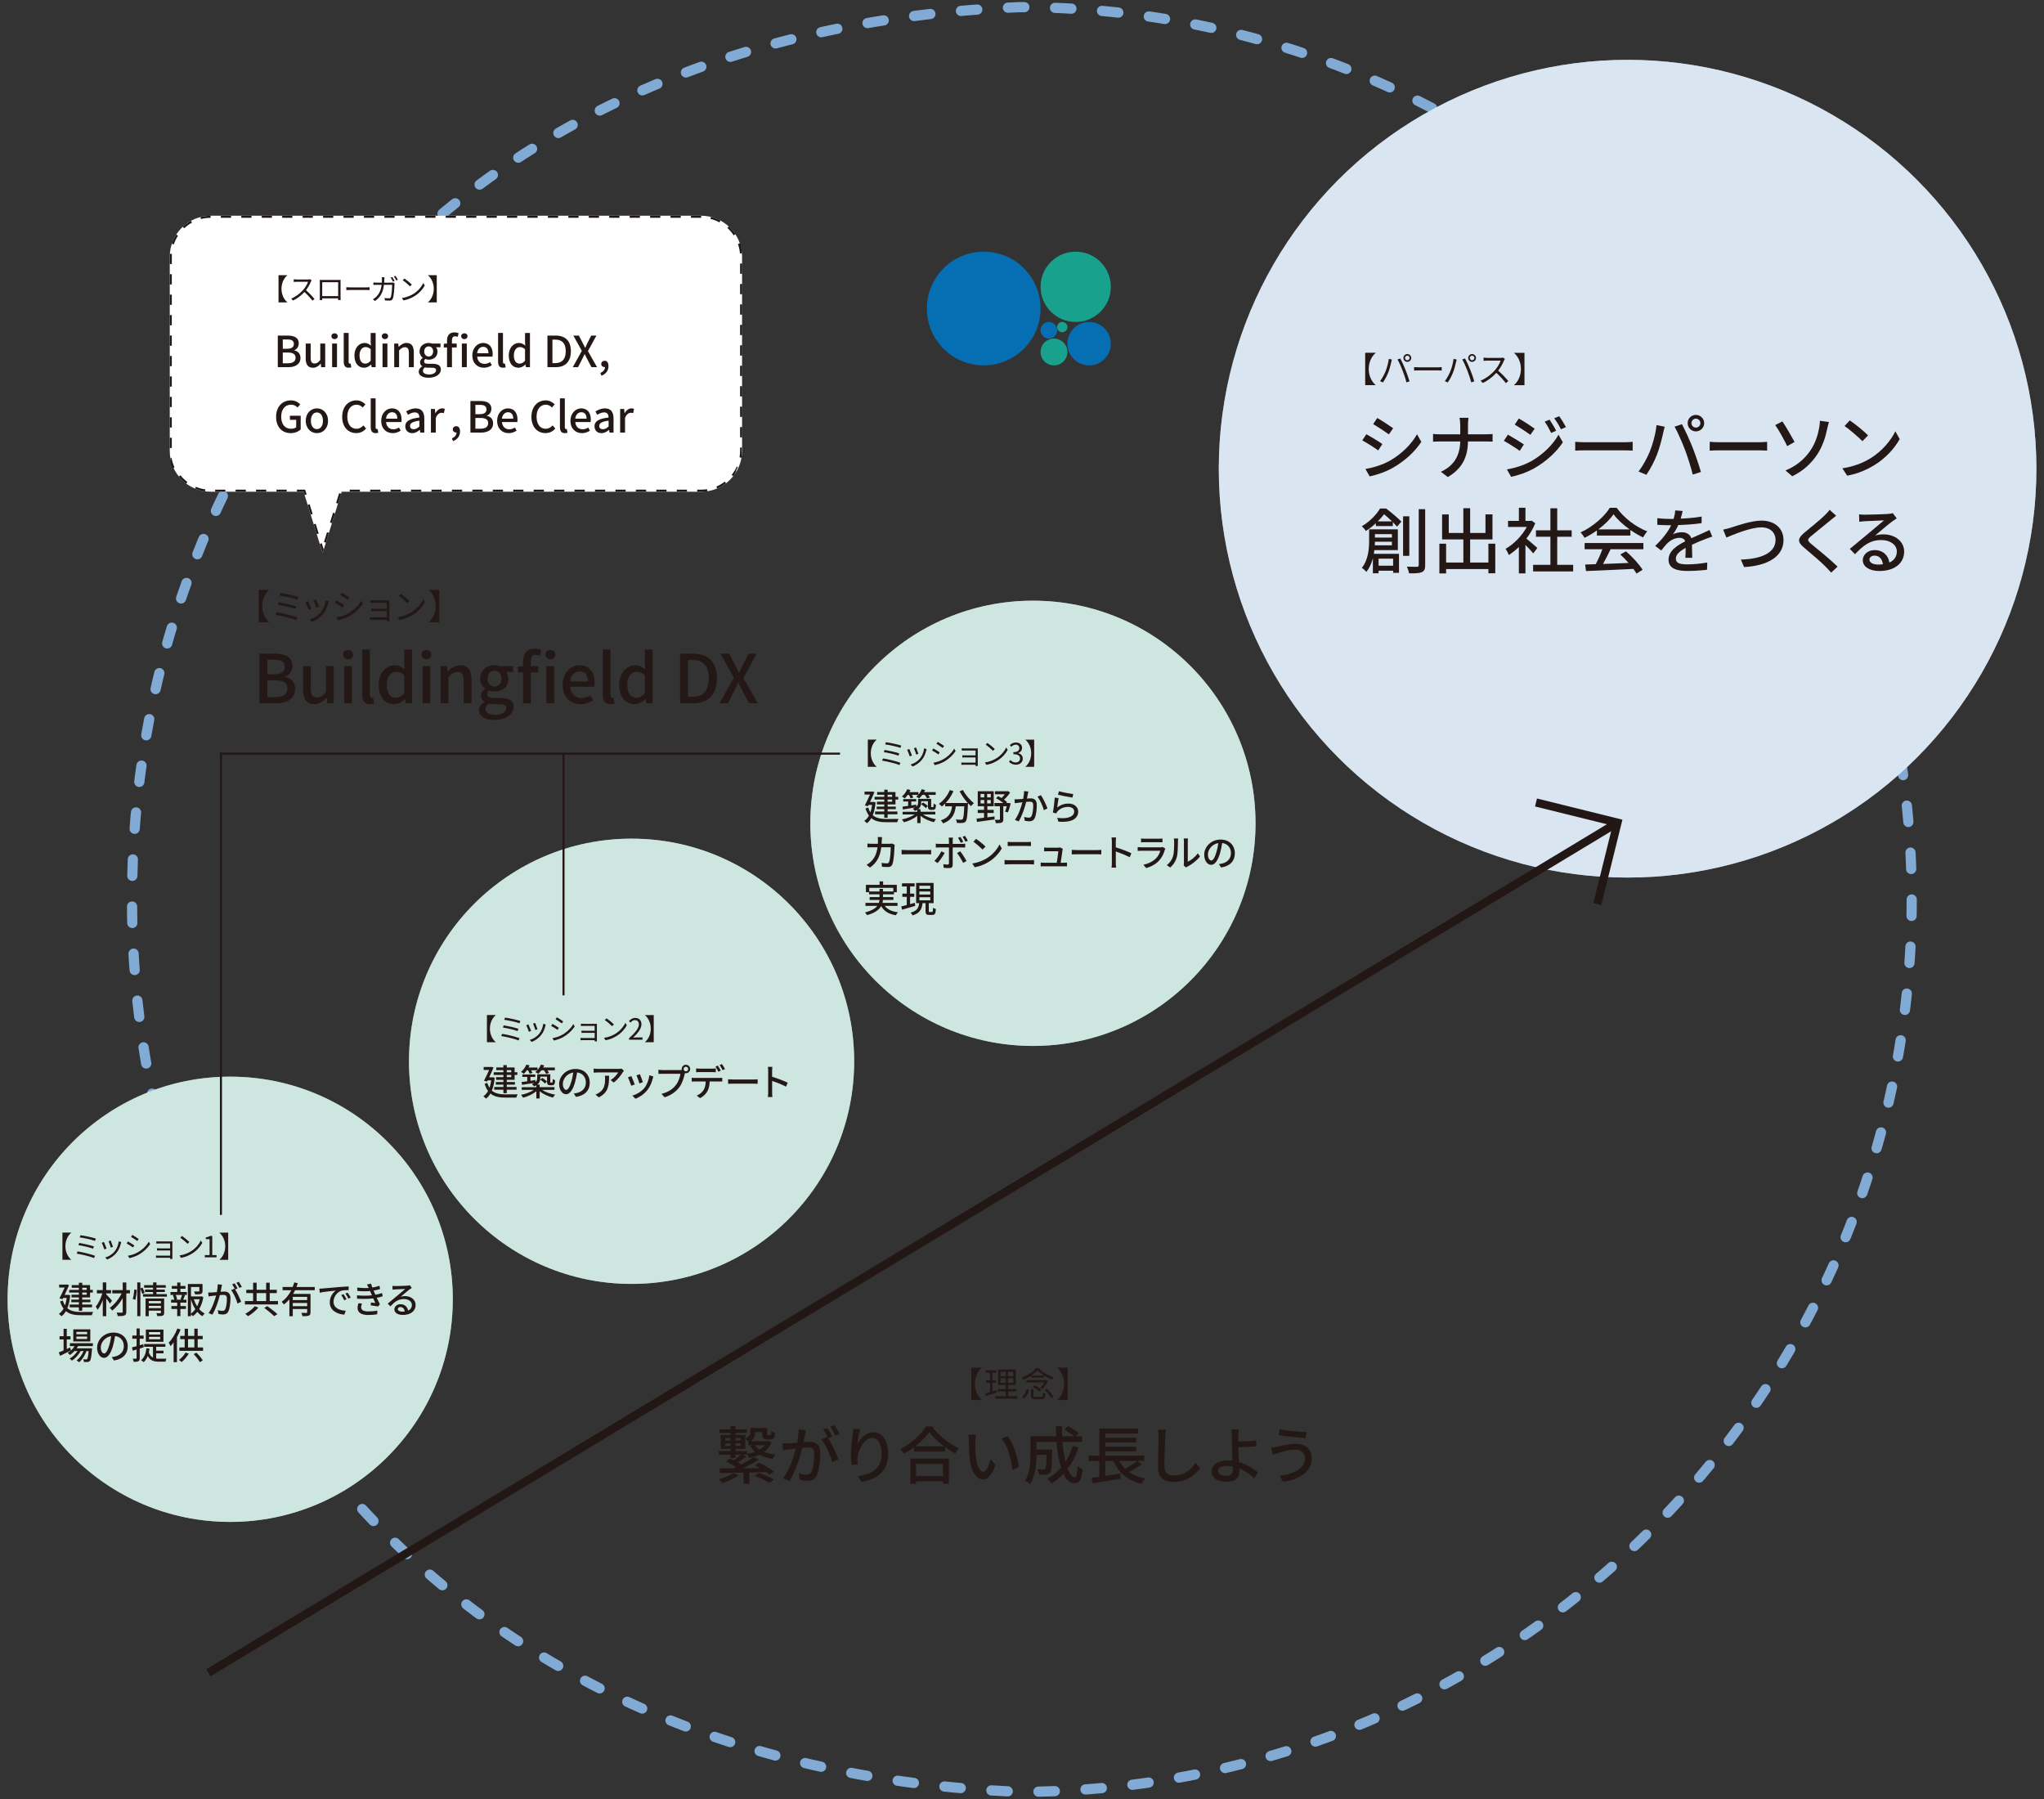 <?xml version="1.0" encoding="utf-8"?>
<svg xmlns="http://www.w3.org/2000/svg" xmlns:xlink="http://www.w3.org/1999/xlink" id="_イヤー_1" data-name="レイヤー 1" width="1000" height="880" viewBox="0 0 1000 880">
  <rect x="0" y="0" width="1000" height="880" fill="#333333" stroke="none"/>
  <defs>
    <style>
      .cls-1 {
        fill: #b6cce6;
      }

      .cls-1, .cls-2 {
        opacity: .5;
      }

      .cls-3 {
        fill: #066eb3;
      }

      .cls-4 {
        fill: #fff;
      }

      .cls-5 {
        stroke: #81aad4;
        stroke-dasharray: 0 0 8.02 15.03;
        stroke-linecap: round;
        stroke-linejoin: round;
        stroke-width: 5px;
      }

      .cls-5, .cls-6, .cls-7, .cls-8 {
        fill: none;
      }

      .cls-6, .cls-8 {
        stroke: #221714;
        stroke-miterlimit: 10;
      }

      .cls-9 {
        fill: #221714;
      }

      .cls-10 {
        clip-path: url(#clippath);
      }

      .cls-11 {
        fill: #18a28e;
      }

      .cls-12 {
        fill: #231815;
      }

      .cls-2 {
        fill: #9dcec2;
      }

      .cls-8 {
        stroke-width: 4px;
      }
    </style>
    <clipPath id="clippath">
      <rect class="cls-7" width="1000" height="880"/>
    </clipPath>
  </defs>
  <g class="cls-10">
    <g>
      <g>
        <g>
          <path class="cls-5" d="M935.28,440c0,241.07-195.43,436.5-436.5,436.5-579.01-22.99-578.84-850.1,0-873,241.07,0,436.5,195.43,436.5,436.5h0Z"/>
          <circle class="cls-4" cx="505.35" cy="402.73" r="108.9"/>
          <circle class="cls-4" cx="308.99" cy="519.14" r="108.9"/>
          <circle class="cls-4" cx="112.62" cy="635.56" r="108.9"/>
          <circle class="cls-4" cx="796.28" cy="229.27" r="200"/>
          <g>
            <g>
              <circle class="cls-1" cx="796.28" cy="229.27" r="200"/>
              <g>
                <path class="cls-12" d="M673,172.57v.08c-1.85,1.56-3.37,4.39-3.37,7.84s1.51,6.27,3.37,7.84v.08h-5.1v-15.84h5.1Z"/>
                <path class="cls-12" d="M679.46,175.55l1.51,.31c-.1,.38-.24,.87-.31,1.24-.24,1.05-.83,3.57-1.55,5.3-.63,1.56-1.55,3.31-2.5,4.67l-1.45-.61c1.07-1.41,2.02-3.2,2.62-4.62,.73-1.75,1.44-4.33,1.67-6.29Zm4.23,.27l1.38-.46c.68,1.22,1.77,3.57,2.48,5.37,.7,1.68,1.6,4.28,2.04,5.81l-1.51,.49c-.42-1.73-1.21-4.03-1.92-5.85-.68-1.75-1.72-4.11-2.46-5.37Zm4.81-2.63c1.05,0,1.92,.87,1.92,1.92s-.87,1.9-1.92,1.9-1.89-.85-1.89-1.9,.85-1.92,1.89-1.92Zm0,3.04c.63,0,1.14-.51,1.14-1.12s-.51-1.14-1.14-1.14-1.11,.53-1.11,1.14,.49,1.12,1.11,1.12Z"/>
                <path class="cls-12" d="M691.82,179.59c.51,.03,1.41,.08,2.36,.08h9.32c.85,0,1.46-.05,1.84-.08v1.67c-.34-.02-1.05-.09-1.82-.09h-9.33c-.93,0-1.84,.04-2.36,.09v-1.67Z"/>
                <path class="cls-12" d="M711.15,175.55l1.51,.31c-.1,.38-.24,.87-.31,1.24-.24,1.05-.83,3.57-1.55,5.3-.63,1.56-1.55,3.31-2.5,4.67l-1.44-.61c1.07-1.41,2.02-3.2,2.62-4.62,.73-1.75,1.44-4.33,1.67-6.29Zm4.23,.27l1.38-.46c.68,1.22,1.77,3.57,2.48,5.37,.7,1.68,1.6,4.28,2.04,5.81l-1.51,.49c-.42-1.73-1.21-4.03-1.92-5.85-.68-1.75-1.72-4.11-2.46-5.37Zm4.81-2.63c1.05,0,1.92,.87,1.92,1.92s-.87,1.9-1.92,1.9-1.89-.85-1.89-1.9,.85-1.92,1.89-1.92Zm0,3.04c.63,0,1.14-.51,1.14-1.12s-.51-1.14-1.14-1.14-1.11,.53-1.11,1.14,.49,1.12,1.11,1.12Z"/>
                <path class="cls-12" d="M736.24,175.58c-.1,.14-.32,.51-.42,.75-.58,1.46-1.65,3.45-2.86,4.98,1.78,1.53,3.86,3.74,4.96,5.07l-1.19,1.04c-1.14-1.5-2.94-3.5-4.67-5.05-1.82,1.96-4.11,3.83-6.63,4.96l-1.09-1.14c2.74-1.07,5.25-3.09,7-5.05,1.16-1.31,2.4-3.33,2.82-4.73h-6.63c-.59,0-1.53,.07-1.72,.08v-1.55c.24,.03,1.21,.12,1.72,.12h6.56c.56,0,1-.07,1.27-.15l.87,.66Z"/>
                <path class="cls-12" d="M745.83,188.42h-5.1v-.08c1.85-1.56,3.37-4.39,3.37-7.84s-1.51-6.27-3.37-7.84v-.08h5.1v15.84Z"/>
                <path class="cls-12" d="M676.31,217.2l-2.03,3.12c-1.86-1.33-5.57-3.71-7.81-4.9l2-3.01c2.21,1.19,6.2,3.64,7.84,4.79Zm3.54,8.23c5.85-3.33,10.57-8.02,13.41-12.99l2.1,3.71c-3.12,4.76-7.98,9.24-13.65,12.53-3.54,2.07-8.44,3.75-11.62,4.34l-2.07-3.61c3.89-.67,8.16-1.96,11.83-3.99Zm1.72-15.96l-2.07,3.01c-1.79-1.3-5.53-3.78-7.7-5.01l2-3.01c2.17,1.23,6.13,3.82,7.77,5.01Z"/>
                <path class="cls-12" d="M726.87,212.44c1.37,0,2.73-.07,3.36-.14v3.75c-.63-.07-2.17-.11-3.39-.11h-8.65c-.14,7.39-2.55,13.09-9.84,17.4l-3.43-2.55c6.75-3.12,9.31-8.26,9.49-14.84h-9.7c-1.4,0-2.73,.04-3.61,.11v-3.78c.84,.07,2.21,.18,3.54,.18h9.77v-4.31c0-1.12-.14-2.87-.38-3.78h4.41c-.17,.91-.25,2.73-.25,3.78v4.31h8.68Z"/>
                <path class="cls-12" d="M745.53,217.41l-2.03,3.12c-1.82-1.33-5.57-3.71-7.77-4.9l2-3.01c2.17,1.19,6.16,3.64,7.81,4.8Zm3.54,8.23c5.85-3.33,10.61-8.02,13.41-12.99l2.13,3.71c-3.15,4.76-8.02,9.24-13.69,12.53-3.54,2.07-8.44,3.75-11.62,4.34l-2.07-3.61c3.89-.67,8.16-1.96,11.83-3.99Zm1.75-15.96l-2.1,3.01c-1.79-1.29-5.53-3.75-7.67-4.97l2-3.01c2.17,1.19,6.09,3.78,7.77,4.97Zm10.5,1.02l-2.45,1.08c-.95-1.99-1.93-3.81-3.15-5.5l2.38-1.01c.91,1.37,2.42,3.81,3.22,5.43Zm4.8-1.79l-2.45,1.08c-.98-1.99-2.06-3.75-3.29-5.39l2.42-1.01c.98,1.29,2.45,3.71,3.33,5.32Z"/>
                <path class="cls-12" d="M770.65,216.12c1.12,.11,3.29,.21,5.18,.21h19.01c1.71,0,3.08-.14,3.92-.21v4.31c-.77-.04-2.34-.14-3.89-.14h-19.04c-1.96,0-4.03,.07-5.18,.14v-4.31Z"/>
                <path class="cls-12" d="M810.44,207.93l3.99,.8c-.25,.88-.56,2.21-.74,2.98-.46,2.31-1.71,7.32-3.08,10.78-1.26,3.25-3.26,7.04-5.15,9.77l-3.82-1.61c2.21-2.91,4.2-6.62,5.43-9.59,1.54-3.75,2.94-8.93,3.36-13.13Zm8.82,.77l3.61-1.19c1.4,2.63,3.75,7.7,5.15,11.24,1.33,3.36,3.19,8.82,4.13,12.11l-3.99,1.29c-.95-3.82-2.42-8.44-3.82-12.18-1.4-3.64-3.57-8.65-5.08-11.27Zm10.43-5.74c2.24,0,4.06,1.82,4.06,4.03s-1.82,4.03-4.06,4.03-4.03-1.79-4.03-4.03,1.79-4.03,4.03-4.03Zm0,6.2c1.19,0,2.21-.98,2.21-2.17s-1.01-2.21-2.21-2.21-2.17,1.01-2.17,2.21,.98,2.17,2.17,2.17Z"/>
                <path class="cls-12" d="M836.44,216.12c1.12,.11,3.29,.21,5.18,.21h19.01c1.71,0,3.08-.14,3.92-.21v4.31c-.77-.04-2.34-.14-3.88-.14h-19.04c-1.96,0-4.03,.07-5.18,.14v-4.31Z"/>
                <path class="cls-12" d="M872.02,206.14c1.61,2.34,4.69,7.7,5.95,10.05l-3.61,2.03c-1.33-2.84-4.1-7.84-5.85-10.29l3.5-1.79Zm13.72,14.18c2.63-3.88,3.68-7.95,4.27-11.06,.25-1.19,.35-2.7,.35-3.43l4.41,.59c-.32,1.12-.67,2.56-.84,3.33-.84,4.17-2.24,8.47-4.79,12.43-2.77,4.2-6.69,8.09-12.32,10.78l-3.29-2.83c5.78-2.35,9.63-6.02,12.22-9.8Z"/>
                <path class="cls-12" d="M915.12,224.17c5.64-3.46,10.01-8.72,12.15-13.2l2.13,3.82c-2.52,4.52-6.83,9.31-12.29,12.67-3.54,2.17-7.98,4.24-13.41,5.22l-2.35-3.6c5.85-.88,10.4-2.84,13.76-4.9Zm-1.19-11.2l-2.76,2.83c-1.82-1.85-6.16-5.63-8.75-7.42l2.55-2.73c2.49,1.64,7,5.29,8.96,7.32Z"/>
                <path class="cls-12" d="M678.13,248.75c2.52,1.89,5.74,4.62,7.49,6.41l-2.13,2.45c-.56-.63-1.26-1.36-2.07-2.21v1.92h-8.3v-1.4c-1.4,1.33-3.01,2.63-4.9,3.82-.38-.7-1.37-1.82-2-2.28,4.2-2.49,7.28-5.92,8.96-8.72h2.94Zm-5.74,20.34c-.07,.6-.14,1.22-.24,1.82h12.29v9.31h-2.87v-1.05h-7.11v1.26h-2.8v-7.35c-.63,2.42-1.65,4.76-3.19,6.65-.46-.56-1.61-1.61-2.21-1.96,3.22-3.99,3.57-9.49,3.57-13.44v-5.39h14.04v10.15h-11.48Zm8.58-2.35v-1.75h-8.3c0,.56-.04,1.16-.07,1.75h8.37Zm-8.3-5.46v1.68h8.3v-1.68h-8.3Zm8.37-6.23c-1.23-1.23-2.63-2.49-3.89-3.5-.88,1.09-1.89,2.31-3.12,3.5h7Zm-6.58,18.24v3.43h7.11v-3.43h-7.11Zm15.02-1.4h-3.04v-19.32h3.04v19.32Zm7.77-22.82v27.37c0,1.93-.42,2.87-1.65,3.43-1.19,.53-3.15,.63-6.23,.59-.14-.88-.63-2.34-1.05-3.29,2.21,.11,4.24,.07,4.94,.07,.56-.04,.84-.25,.84-.84v-27.34h3.15Z"/>
                <path class="cls-12" d="M731.54,265.97v14.46h-3.36v-2.07h-20.69v2.13h-3.29v-14.53h3.29v9.21h8.44v-11.31h-10.4v-12.22h3.25v9.07h7.14v-12.11h3.33v12.11h7.49v-9.1h3.43v12.25h-10.92v11.31h8.93v-9.21h3.36Z"/>
                <path class="cls-12" d="M750.12,270.69c-.81-1.01-2.38-2.7-3.82-4.13v13.93h-3.22v-12.92c-1.58,1.54-3.26,2.87-4.9,3.92-.31-.84-1.12-2.38-1.61-3.01,3.99-2.28,8.02-6.34,10.4-10.71h-9.17v-2.97h5.29v-6.44h3.22v6.44h2.42l.56-.11,1.82,1.23c-1.05,2.66-2.59,5.22-4.34,7.53,1.64,1.33,4.55,3.85,5.36,4.59l-2,2.66Zm19.53,5.6v3.22h-19.6v-3.22h8.47v-13.72h-7.07v-3.15h7.07v-10.78h3.33v10.78h7.07v3.15h-7.07v13.72h7.81Z"/>
                <path class="cls-12" d="M781.28,259.46c-1.92,1.37-3.99,2.63-6.09,3.64-.35-.74-1.22-1.96-1.93-2.66,5.99-2.73,11.69-7.77,14.32-12.04h3.36c3.71,5.15,9.52,9.42,14.98,11.55-.77,.8-1.5,1.96-2.07,2.94-2.03-.98-4.17-2.21-6.2-3.64v2.73h-16.38v-2.52Zm-6.02,6.16h28.74v3.04h-16.03c-1.16,2.35-2.45,4.97-3.71,7.21,3.88-.14,8.23-.32,12.5-.49-1.29-1.47-2.7-2.94-4.06-4.17l2.8-1.5c3.18,2.7,6.51,6.41,8.12,9l-2.98,1.86c-.38-.67-.91-1.44-1.54-2.28-8.33,.42-17.22,.81-23.17,1.05l-.42-3.19,5.18-.17c1.15-2.17,2.42-4.97,3.25-7.32h-8.68v-3.04Zm22.02-6.65c-3.15-2.24-6.02-4.87-7.88-7.42-1.68,2.45-4.34,5.08-7.46,7.42h15.33Z"/>
                <path class="cls-12" d="M824.54,272.86c.11-1.19,.14-3.15,.14-4.87-2.94,1.65-4.8,3.22-4.8,5.25,0,2.38,2.24,2.83,5.74,2.83,2.8,0,6.58-.35,9.63-.91l-.1,3.54c-2.52,.32-6.51,.59-9.63,.59-5.18,0-9.21-1.19-9.21-5.5s4.17-6.97,8.16-9c-.42-1.23-1.54-1.71-2.8-1.71-2.17,0-4.27,1.12-5.74,2.49-1.01,.98-2.03,2.24-3.18,3.71l-2.98-2.24c4.06-3.85,6.41-7.21,7.84-10.12h-1.01c-1.44,0-3.85-.07-5.78-.21v-3.25c1.82,.25,4.31,.38,5.95,.38h2.03c.46-1.58,.73-3.08,.8-4.17l3.61,.28c-.21,.91-.49,2.24-.98,3.75,3.43-.14,7.07-.46,10.26-1.02v3.22c-3.39,.52-7.67,.8-11.41,.94-.7,1.54-1.61,3.15-2.63,4.52,1.08-.63,3.05-1.01,4.41-1.01,2.17,0,3.96,1.01,4.62,2.94,2.14-1.02,3.92-1.75,5.57-2.49,1.16-.53,2.17-.98,3.29-1.54l1.36,3.22c-.94,.28-2.45,.84-3.5,1.26-1.79,.67-4.03,1.61-6.44,2.73,.04,1.96,.1,4.72,.14,6.37h-3.36Z"/>
                <path class="cls-12" d="M847.07,258.02c2.8-.88,9.7-3.36,14.81-3.36,5.95,0,10.68,3.47,10.68,9.52,0,8.12-7.91,12.6-19.29,13.2l-1.58-3.67c9.21-.21,16.98-2.94,16.98-9.59,0-3.46-2.48-6.16-6.93-6.16-5.43,0-13.97,3.68-17.12,4.97l-1.58-3.85c1.26-.25,2.73-.67,4.03-1.05Z"/>
                <path class="cls-12" d="M898.32,252.25c-.88,.67-1.96,1.61-2.66,2.14-2.31,1.96-7.11,5.74-9.56,7.81-2,1.71-2,2.17,.07,3.92,2.91,2.41,9.45,7.7,12.85,11.06l-3.15,2.91c-.84-.98-1.82-1.92-2.66-2.83-1.89-2.03-7.49-6.76-10.68-9.45-3.36-2.8-3.01-4.52,.24-7.25,2.66-2.24,7.7-6.23,10.05-8.58,.8-.84,1.82-1.85,2.28-2.59l3.22,2.87Z"/>
                <path class="cls-12" d="M927.94,253.58c-.7,.46-1.51,.98-2.14,1.44-1.79,1.26-5.99,4.94-8.44,6.97,1.4-.46,2.73-.6,4.1-.6,5.81,0,10.12,3.57,10.12,8.4,0,5.57-4.45,9.52-12.22,9.52-4.8,0-8.02-2.17-8.02-5.29,0-2.55,2.34-4.94,5.74-4.94,4.3,0,6.79,2.77,7.28,6.09,2.35-1.05,3.64-2.91,3.64-5.43,0-3.25-3.29-5.57-7.53-5.57-5.53,0-8.82,2.59-12.92,6.93l-2.55-2.59c2.7-2.21,7.04-5.84,9.07-7.53,1.93-1.61,5.92-4.94,7.67-6.44-1.82,.07-7.74,.32-9.56,.42-.88,.07-1.79,.14-2.56,.25l-.1-3.61c.88,.11,1.92,.17,2.76,.17,1.82,0,9.66-.21,11.55-.38,1.19-.14,1.82-.21,2.21-.35l1.89,2.52Zm-6.76,22.44c-.28-2.56-1.79-4.24-4.1-4.24-1.44,0-2.49,.84-2.49,1.93,0,1.5,1.79,2.45,4.13,2.45,.88,0,1.68-.03,2.45-.14Z"/>
              </g>
            </g>
            <g>
              <line class="cls-8" x1="101.95" y1="818.27" x2="791.33" y2="402.41"/>
              <polyline class="cls-8" points="751.47 392.54 791.33 402.41 781.47 442.26"/>
            </g>
            <g>
              <g>
                <circle class="cls-2" cx="112.62" cy="635.56" r="108.9"/>
                <circle class="cls-2" cx="308.99" cy="519.14" r="108.9"/>
                <circle class="cls-2" cx="505.35" cy="402.73" r="108.9"/>
                <g>
                  <path class="cls-12" d="M34.82,602.95v.07c-1.56,1.31-2.83,3.68-2.83,6.58s1.27,5.27,2.83,6.58v.07h-4.28v-13.31h4.28Z"/>
                  <path class="cls-12" d="M46.48,614.29l-.49,1.1c-1.9-.83-6.14-1.79-8.46-2.16l.44-1.09c2.4,.37,6.54,1.36,8.5,2.14Zm-.51-4.58l-.46,1.1c-1.66-.66-5.14-1.44-7.17-1.74l.43-1.07c1.96,.33,5.41,1.06,7.2,1.71Zm.94-3.83l-.46,1.1c-1.74-.63-5.48-1.44-7.46-1.7l.41-1.06c1.86,.24,5.7,1.03,7.5,1.66Z"/>
                  <path class="cls-12" d="M52.14,610.75l-1.09,.4c-.21-.74-.99-2.71-1.27-3.21l1.06-.41c.29,.61,1.03,2.49,1.3,3.23Zm7.18-3.14c-.1,.3-.16,.53-.21,.71-.39,1.57-1,3.1-2.03,4.38-1.31,1.67-3.06,2.79-4.66,3.4l-.94-.97c1.66-.47,3.47-1.56,4.64-3.03,1.01-1.24,1.76-3.06,1.97-4.88l1.23,.38Zm-4.04,2.29l-1.06,.37c-.16-.64-.81-2.46-1.11-3.1l1.04-.36c.24,.57,.94,2.46,1.13,3.08Z"/>
                  <path class="cls-12" d="M65.72,609.21l-.66,1c-.7-.51-2.26-1.51-3.11-1.96l.63-.97c.86,.46,2.51,1.47,3.14,1.93Zm1.66,3.4c2.37-1.36,4.26-3.21,5.41-5.23l.69,1.17c-1.24,1.93-3.21,3.77-5.48,5.11-1.44,.83-3.41,1.5-4.74,1.77l-.66-1.17c1.57-.27,3.34-.83,4.78-1.66Zm.46-6.53l-.67,.97c-.69-.51-2.23-1.54-3.07-2.03l.64-.96c.84,.47,2.48,1.56,3.1,2.01Z"/>
                  <path class="cls-12" d="M83.24,615.83c.01-.13,.01-.36,.01-.58h-5.76c-.44,0-.94,.03-1.17,.04v-1.14c.23,.03,.69,.06,1.17,.06h5.76v-2.54h-5.16c-.5,0-1,.01-1.29,.03v-1.1c.27,.01,.79,.06,1.27,.06h5.17v-2.39h-5.3c-.37,0-1.2,.03-1.46,.04v-1.11c.27,.03,1.09,.06,1.46,.06h5.53c.31,0,.69-.01,.87-.03-.01,.16-.01,.46-.01,.73v7.11c0,.23,.01,.57,.03,.77h-1.13Z"/>
                  <path class="cls-12" d="M93.5,612.05c2.2-1.39,3.94-3.5,4.77-5.26l.69,1.21c-.99,1.79-2.64,3.73-4.8,5.07-1.43,.91-3.23,1.79-5.61,2.23l-.76-1.17c2.5-.37,4.36-1.24,5.71-2.08Zm-.84-4.53l-.9,.9c-.71-.74-2.5-2.27-3.56-2.98l.81-.87c1.01,.67,2.84,2.16,3.64,2.96Z"/>
                  <path class="cls-12" d="M100.2,613.95h2.33v-7.81h-1.86v-.83c.93-.17,1.6-.41,2.17-.74h1v9.38h2.1v1.09h-5.74v-1.09Z"/>
                  <path class="cls-12" d="M111.64,616.26h-4.28v-.07c1.56-1.31,2.83-3.68,2.83-6.58s-1.27-5.27-2.83-6.58v-.07h4.28v13.31Z"/>
                  <path class="cls-12" d="M34.34,633.63c-.23,2.56-.7,4.65-1.4,6.3,1.73,1.51,4.09,1.84,6.9,1.85,.88,0,4.65,0,5.73-.04-.25,.38-.54,1.13-.65,1.62h-5.11c-3.15,0-5.67-.4-7.56-2-.61,1.06-1.33,1.89-2.18,2.5-.27-.32-.9-.92-1.28-1.15,.92-.63,1.69-1.48,2.3-2.59-.67-.9-1.24-2.05-1.69-3.49l1.31-.47c.29,.95,.65,1.75,1.08,2.41,.38-1.06,.67-2.29,.85-3.67h-1.73l-.31,.63-1.51-.42c.85-1.62,1.82-3.71,2.52-5.28h-2.67v-1.46h3.44l.25-.07,1.15,.31c-.56,1.39-1.37,3.15-2.16,4.82h1.46l.27-.05,.99,.23Zm4.25-1.37h-4.74v-1.31h4.74v-1.03h-3.49v-1.31h3.49v-1.15h1.64v1.15h3.83v2.34h1.35v1.31h-1.35v2.39h-3.83v1.08h4v1.26h-4v1.15h4.79v1.35h-4.79v1.69h-1.64v-1.69h-4.5v-1.35h4.5v-1.15h-3.71v-1.26h3.71v-1.08h-3.6v-1.31h3.6v-1.08Zm1.64-1.31h2.2v-1.03h-2.2v1.03Zm2.2,1.31h-2.2v1.08h2.2v-1.08Z"/>
                  <path class="cls-12" d="M53.79,637.68c-.38-.63-1.13-1.69-1.82-2.58v8.73h-1.69v-7.9c-.7,1.89-1.6,3.66-2.56,4.77-.18-.49-.59-1.19-.88-1.62,1.3-1.48,2.56-4.07,3.22-6.41h-2.66v-1.6h2.88v-3.76h1.69v3.76h2.36v1.6h-2.36v.47c.7,.68,2.43,2.61,2.84,3.1l-1.03,1.44Zm9.78-5.01h-1.78v9c0,1.06-.25,1.53-.9,1.8-.65,.29-1.73,.32-3.26,.32-.09-.47-.36-1.24-.59-1.71,1.08,.04,2.21,.04,2.54,.02,.32,0,.45-.11,.45-.43v-6.66c-1.39,2.38-3.28,4.66-5.13,6.07-.29-.41-.79-1.03-1.21-1.35,2.21-1.48,4.48-4.32,5.82-7.06h-4.57v-1.6h5.1v-3.75h1.76v3.75h1.78v1.6Z"/>
                  <path class="cls-12" d="M64.94,635.41c.38-1.21,.67-3.21,.77-4.63l1.21,.16c-.05,1.42-.34,3.53-.72,4.88l-1.26-.41Zm4.66-2.48c-.18-.63-.56-1.69-.92-2.52v13.41h-1.53v-16.51h1.53v2.95l1.04-.41c.38,.81,.85,1.87,1.01,2.54l-1.13,.54Zm12.05,.11v1.24h-11.69v-1.24h4.93v-1.04h-3.94v-1.17h3.94v-.94h-4.38v-1.24h4.38v-1.33h1.66v1.33h4.56v1.24h-4.56v.94h4.09v1.17h-4.09v1.04h5.1Zm-1.33,9.08c0,.76-.16,1.19-.7,1.42-.56,.23-1.4,.25-2.65,.25-.07-.41-.29-1.04-.49-1.44,.83,.05,1.69,.04,1.93,.04,.25-.02,.32-.09,.32-.31v-.97h-5.96v2.72h-1.55v-8.66h9.09v6.95Zm-7.54-5.69v1.12h5.96v-1.12h-5.96Zm5.96,3.47v-1.12h-5.96v1.12h5.96Z"/>
                  <path class="cls-12" d="M88.27,632.01h3.15v1.42h-1.67l.77,.2c-.31,.76-.63,1.55-.92,2.12h1.6v1.44h-2.94v1.69h2.7v1.42h-2.7v3.48h-1.57v-3.48h-2.83v-1.42h2.83v-1.69h-2.99v-1.44h1.57c-.09-.61-.36-1.46-.68-2.12l.74-.2h-1.93v-1.42h3.29v-1.57h-2.65v-1.4h2.65v-1.69h1.57v1.69h2.48v1.4h-2.48v1.57Zm.04,3.58c.25-.61,.58-1.51,.76-2.16h-3.11c.32,.7,.63,1.58,.7,2.16l-.59,.16h2.86l-.61-.16Zm11.18-1.1c-.36,2.14-1.04,4.16-2.03,5.87,.77,.9,1.67,1.64,2.68,2.14-.36,.31-.86,.92-1.12,1.33-.92-.54-1.75-1.26-2.48-2.12-.63,.83-1.37,1.55-2.2,2.14-.22-.31-.58-.7-.92-.97v.95h-1.51v-15.74h7.17v3.4c0,.77-.16,1.21-.79,1.44-.59,.23-1.51,.23-2.86,.23-.07-.43-.29-1.04-.5-1.44,1.03,.04,1.98,.04,2.25,.02,.27-.02,.34-.07,.34-.27v-1.91h-4.09v4.61h4.77l.27-.07,1.03,.38Zm-6.07,8.08c.83-.58,1.53-1.31,2.14-2.16-.92-1.42-1.62-3.08-2.14-4.86v7.02Zm1.4-7.02c.4,1.22,.94,2.39,1.6,3.46,.58-1.08,.99-2.25,1.28-3.46h-2.88Z"/>
                  <path class="cls-12" d="M108.63,628.44c-.09,.38-.2,.83-.27,1.22-.09,.54-.25,1.4-.41,2.21,.72-.05,1.37-.09,1.78-.09,1.71,0,3.02,.72,3.02,3.21,0,2.11-.27,4.93-1.01,6.46-.59,1.21-1.51,1.55-2.75,1.55-.68,0-1.53-.13-2.13-.27l-.31-1.87c.74,.22,1.71,.38,2.2,.38,.63,0,1.13-.16,1.46-.85,.54-1.12,.79-3.35,.79-5.2,0-1.53-.68-1.78-1.82-1.78-.36,0-.95,.04-1.62,.09-.65,2.63-1.91,6.72-3.67,9.56l-1.85-.74c1.78-2.38,3.06-6.21,3.69-8.62-.81,.09-1.53,.16-1.94,.22-.47,.05-1.26,.16-1.76,.25l-.18-1.94c.61,.04,1.12,.02,1.73,0,.58-.02,1.53-.09,2.52-.18,.25-1.31,.43-2.66,.43-3.82l2.11,.22Zm6.41,2.32c1.08,1.62,2.39,4.5,2.93,6.03l-1.78,.85c-.5-1.91-1.85-5.04-3.12-6.55l1.67-.74c.09,.13,.18,.25,.29,.4-.36-.72-.94-1.8-1.44-2.49l1.17-.49c.45,.65,1.1,1.78,1.46,2.48l-1.19,.5Zm2.09-.78c-.38-.77-.95-1.8-1.48-2.48l1.17-.49c.47,.67,1.15,1.8,1.49,2.47l-1.19,.5Z"/>
                  <path class="cls-12" d="M136,636.43v1.64h-16.19v-1.64h4.02v-3.89h-3.33v-1.62h3.33v-3.48h1.73v3.48h4.65v-3.48h1.75v3.48h3.46v1.62h-3.46v3.89h4.05Zm-9.6,3.21c-1.3,1.53-3.28,3.19-5.06,4.2-.34-.34-.95-.88-1.35-1.17,1.73-.92,3.67-2.43,4.65-3.71l1.76,.68Zm-.85-3.21h4.65v-3.89h-4.65v3.89Zm5.22,2.47c1.62,1.17,3.82,2.84,4.97,3.94l-1.62,.97c-1.03-1.04-3.19-2.81-4.83-4.05l1.48-.86Z"/>
                  <path class="cls-12" d="M144.37,631.12c-.29,.61-.61,1.22-.94,1.8h8.48v8.97c0,.9-.18,1.4-.83,1.66-.63,.27-1.64,.27-3.13,.27-.05-.45-.31-1.17-.52-1.62,1.06,.05,2.14,.05,2.45,.04,.31,0,.4-.09,.4-.36v-1.55h-7.04v3.51h-1.66v-8.25c-.79,.94-1.69,1.78-2.7,2.48-.25-.36-.76-.99-1.1-1.3,2.03-1.37,3.6-3.44,4.74-5.65h-4.25v-1.57h4.93c.31-.76,.56-1.51,.76-2.25l1.71,.4c-.2,.61-.4,1.24-.63,1.85h8.95v1.57h-9.61Zm5.91,3.26h-7.04v1.57h7.04v-1.57Zm0,4.54v-1.57h-7.04v1.57h7.04Z"/>
                  <path class="cls-12" d="M157.9,630.28c1.3-.13,4.48-.43,7.76-.7,1.89-.16,3.69-.27,4.9-.31l.02,1.82c-.99,0-2.54,.02-3.48,.25-2.36,.72-3.93,3.24-3.93,5.35,0,3.26,3.03,4.32,5.96,4.46l-.65,1.91c-3.49-.18-7.15-2.05-7.15-5.98,0-2.7,1.57-4.86,3.01-5.78-1.55,.16-5.92,.59-7.92,1.03l-.18-1.96c.68-.02,1.3-.05,1.66-.09Zm11.63,5.26l-1.12,.5c-.43-.92-.9-1.75-1.44-2.52l1.08-.47c.43,.63,1.1,1.73,1.48,2.49Zm2.05-.83l-1.1,.54c-.47-.92-.94-1.71-1.51-2.48l1.08-.49c.43,.61,1.13,1.69,1.53,2.43Z"/>
                  <path class="cls-12" d="M187.23,634.09c-.76,.27-1.76,.52-2.92,.74,.5,1.04,1.04,2.2,1.55,3.15l-.85,1.08c-.94-.18-2.5-.4-3.65-.54l.14-1.37c.81,.09,1.58,.16,2.11,.22-.31-.68-.65-1.48-1.01-2.25-2.25,.29-5.15,.32-7.9,.14l-.07-1.64c2.7,.25,5.24,.23,7.33,0l-.49-1.13c-.14-.32-.29-.65-.41-.96-1.78,.16-4.01,.16-6.21-.05l-.11-1.64c2.09,.23,3.98,.29,5.65,.18l-.14-.31c-.29-.61-.47-.95-.74-1.39l2.02-.41c.14,.58,.38,1.22,.63,1.91,1.22-.2,2.41-.49,3.48-.85l.31,1.58c-.92,.31-2,.54-3.19,.74l.32,.76c.14,.32,.34,.77,.58,1.3,1.39-.25,2.45-.58,3.24-.86l.34,1.6Zm-10.14,3.55c-.22,.56-.41,1.33-.41,1.78,0,1.26,.95,2.07,3.4,2.07,1.55,0,3.26-.13,4.52-.4l-.05,1.8c-1.04,.2-2.83,.36-4.41,.36-3.26,0-5.2-1.12-5.2-3.46,0-.77,.22-1.66,.41-2.3l1.75,.14Z"/>
                  <path class="cls-12" d="M201.47,629.99c-.36,.23-.77,.5-1.1,.74-.92,.65-3.08,2.54-4.34,3.58,.72-.23,1.4-.31,2.11-.31,2.99,0,5.2,1.84,5.2,4.32,0,2.86-2.29,4.9-6.28,4.9-2.47,0-4.12-1.12-4.12-2.72,0-1.31,1.21-2.54,2.95-2.54,2.21,0,3.49,1.42,3.75,3.13,1.21-.54,1.87-1.49,1.87-2.79,0-1.67-1.69-2.86-3.87-2.86-2.84,0-4.54,1.33-6.64,3.57l-1.31-1.33c1.39-1.13,3.62-3.01,4.66-3.87,.99-.83,3.04-2.54,3.94-3.31-.94,.04-3.98,.16-4.92,.22-.45,.04-.92,.07-1.31,.13l-.05-1.85c.45,.05,.99,.09,1.42,.09,.94,0,4.97-.11,5.94-.2,.61-.07,.94-.11,1.13-.18l.97,1.3Zm-3.47,11.54c-.14-1.31-.92-2.18-2.11-2.18-.74,0-1.28,.43-1.28,.99,0,.77,.92,1.26,2.12,1.26,.45,0,.86-.02,1.26-.07Z"/>
                  <path class="cls-12" d="M34.68,660.61c-1.8,.92-3.75,1.89-5.26,2.61l-.65-1.67c.65-.25,1.46-.59,2.34-.97v-5.37h-1.98v-1.58h1.98v-3.64h1.55v3.64h1.82v1.58h-1.82v4.68c.54-.25,1.1-.5,1.66-.76l.36,1.48Zm3.49-2.13c-.2,.38-.41,.74-.67,1.08h7.53s-.02,.41-.04,.63c-.29,3.6-.56,5.01-1.04,5.54-.31,.34-.65,.45-1.08,.5-.41,.04-1.08,.05-1.8,.02-.02-.4-.16-.99-.38-1.35,.61,.07,1.17,.07,1.4,.07,.27,0,.41-.02,.56-.2,.27-.31,.5-1.33,.72-3.87h-1.08c-.72,2.09-2.13,4.34-3.62,5.47-.27-.31-.79-.7-1.21-.94,1.4-.94,2.66-2.72,3.42-4.54h-1.42c-.97,1.78-2.68,3.69-4.29,4.7-.25-.34-.72-.76-1.12-1.01,1.42-.76,2.9-2.2,3.89-3.69h-1.51c-.68,.76-1.44,1.4-2.21,1.93-.23-.27-.81-.81-1.13-1.04,1.35-.77,2.58-1.94,3.4-3.31h-2.3v-1.42h11.25v1.42h-7.27Zm6.01-2.29h-8.32v-5.91h8.32v5.91Zm-1.55-4.7h-5.26v1.17h5.26v-1.17Zm0,2.3h-5.26v1.19h5.26v-1.19Z"/>
                  <path class="cls-12" d="M54.68,663.81c.63-.05,1.15-.14,1.58-.25,2.29-.52,4.32-2.18,4.32-5.06,0-2.59-1.55-4.63-4.29-4.97-.25,1.6-.58,3.33-1.06,5.01-1.08,3.64-2.56,5.67-4.34,5.67s-3.38-2-3.38-4.97c0-3.96,3.51-7.4,7.98-7.4s7,2.99,7,6.73-2.4,6.32-6.75,6.93l-1.06-1.69Zm-1.26-5.65c.45-1.4,.79-3.02,.97-4.59-3.21,.52-5.08,3.31-5.08,5.51,0,2.05,.92,2.99,1.64,2.99,.77,0,1.64-1.15,2.47-3.91Z"/>
                  <path class="cls-12" d="M68.36,659.65v4.66c0,.83-.16,1.28-.63,1.53-.49,.27-1.21,.32-2.34,.32-.04-.4-.23-1.12-.45-1.55,.72,.02,1.39,.02,1.58,.02,.22,0,.31-.07,.31-.32v-4.18l-1.89,.58-.38-1.62c.63-.16,1.42-.38,2.27-.61v-3.62h-2.09v-1.55h2.09v-3.48h1.53v3.48h1.91v1.55h-1.91v3.17l1.73-.5,.23,1.51-1.96,.61Zm8.05,4.88c.49,.07,.97,.09,1.49,.09s2.86,0,3.53-.02c-.2,.36-.41,1.06-.47,1.48h-3.1c-2.5,0-4.38-.45-5.55-2.83-.49,1.26-1.15,2.29-2.03,3.08-.25-.27-.88-.79-1.26-1.01,1.57-1.24,2.34-3.26,2.63-5.8l1.51,.18c-.09,.67-.2,1.3-.34,1.89,.47,1.3,1.15,2.07,2.02,2.48v-5.26h-4.32v-1.37h10.39v1.37h-4.5v1.87h3.6v1.33h-3.6v2.5Zm3.56-8.17h-8.61v-5.98h8.61v5.98Zm-1.6-4.75h-5.47v1.19h5.47v-1.19Zm0,2.32h-5.47v1.19h5.47v-1.19Z"/>
                  <path class="cls-12" d="M88.35,650.34c-.49,1.26-1.1,2.56-1.78,3.75v12.22h-1.64v-9.65c-.49,.67-.99,1.28-1.49,1.82-.16-.41-.65-1.31-.92-1.71,1.69-1.67,3.29-4.29,4.27-6.93l1.57,.5Zm4,11.79c-.88,1.57-2.27,3.13-3.49,4.14-.31-.31-.95-.81-1.33-1.06,1.26-.88,2.48-2.25,3.24-3.58l1.58,.5Zm7-3.01v1.64h-11.6v-1.64h2.59v-4.05h-2.16v-1.6h2.16v-3.49h1.64v3.49h3.1v-3.53h1.64v3.53h2.45v1.6h-2.45v4.05h2.63Zm-7.36,0h3.1v-4.05h-3.1v4.05Zm4.1,2.54c1.17,1.15,2.47,2.7,3.1,3.76l-1.4,.9c-.59-1.1-1.87-2.74-3.04-3.92l1.35-.74Z"/>
                </g>
              </g>
              <g>
                <path class="cls-12" d="M242.51,496.51v.07c-1.56,1.31-2.83,3.68-2.83,6.58s1.27,5.27,2.83,6.58v.07h-4.28v-13.31h4.28Z"/>
                <path class="cls-12" d="M254.17,507.85l-.49,1.1c-1.9-.83-6.14-1.79-8.46-2.16l.44-1.08c2.4,.37,6.54,1.36,8.5,2.14Zm-.51-4.58l-.46,1.1c-1.66-.66-5.14-1.44-7.17-1.74l.43-1.07c1.96,.33,5.41,1.06,7.2,1.71Zm.94-3.83l-.46,1.1c-1.74-.63-5.48-1.44-7.46-1.7l.41-1.06c1.86,.24,5.7,1.03,7.5,1.66Z"/>
                <path class="cls-12" d="M259.83,504.31l-1.09,.4c-.21-.74-.99-2.71-1.27-3.21l1.06-.41c.29,.61,1.03,2.49,1.3,3.23Zm7.18-3.14c-.1,.3-.16,.53-.21,.71-.39,1.57-1,3.1-2.03,4.38-1.31,1.67-3.06,2.79-4.66,3.4l-.94-.97c1.66-.47,3.47-1.56,4.64-3.03,1.01-1.24,1.76-3.06,1.97-4.88l1.23,.39Zm-4.04,2.29l-1.06,.37c-.16-.64-.81-2.46-1.11-3.1l1.04-.36c.24,.57,.94,2.46,1.13,3.08Z"/>
                <path class="cls-12" d="M273.41,502.77l-.66,1c-.7-.51-2.26-1.51-3.11-1.96l.63-.97c.86,.46,2.51,1.47,3.14,1.93Zm1.66,3.4c2.37-1.36,4.26-3.21,5.41-5.23l.69,1.17c-1.24,1.93-3.21,3.77-5.48,5.11-1.44,.83-3.41,1.5-4.74,1.77l-.66-1.17c1.57-.27,3.34-.83,4.78-1.66Zm.46-6.53l-.67,.97c-.69-.51-2.23-1.54-3.07-2.03l.64-.96c.84,.47,2.49,1.56,3.1,2.01Z"/>
                <path class="cls-12" d="M290.93,509.39c.01-.13,.01-.36,.01-.59h-5.76c-.44,0-.94,.03-1.17,.04v-1.14c.23,.03,.69,.06,1.17,.06h5.76v-2.54h-5.16c-.5,0-1,.01-1.29,.03v-1.1c.27,.01,.79,.06,1.27,.06h5.17v-2.38h-5.3c-.37,0-1.2,.03-1.46,.04v-1.11c.27,.03,1.09,.06,1.46,.06h5.53c.31,0,.69-.01,.87-.03-.01,.16-.01,.46-.01,.73v7.11c0,.23,.01,.57,.03,.77h-1.13Z"/>
                <path class="cls-12" d="M301.2,505.61c2.2-1.38,3.94-3.5,4.77-5.26l.69,1.21c-.99,1.79-2.64,3.73-4.8,5.07-1.43,.91-3.23,1.79-5.61,2.23l-.76-1.17c2.5-.37,4.36-1.24,5.71-2.09Zm-.84-4.53l-.9,.9c-.71-.74-2.5-2.27-3.56-2.99l.81-.87c1.01,.67,2.84,2.16,3.64,2.96Z"/>
                <path class="cls-12" d="M307.76,507.82c3.28-2.87,4.8-4.96,4.8-6.75,0-1.2-.63-2.07-1.93-2.07-.86,0-1.6,.53-2.17,1.21l-.76-.74c.86-.93,1.76-1.54,3.08-1.54,1.87,0,3.04,1.23,3.04,3.1,0,2.08-1.64,4.21-4.1,6.54,.54-.04,1.19-.1,1.71-.1h2.9v1.13h-6.58v-.77Z"/>
                <path class="cls-12" d="M319.83,509.82h-4.28v-.07c1.56-1.31,2.83-3.69,2.83-6.58s-1.27-5.27-2.83-6.58v-.07h4.28v13.31Z"/>
                <path class="cls-12" d="M242.03,527.18c-.23,2.56-.7,4.65-1.4,6.3,1.73,1.51,4.09,1.84,6.9,1.85,.88,0,4.65,0,5.73-.04-.25,.38-.54,1.13-.65,1.62h-5.11c-3.15,0-5.67-.4-7.56-2-.61,1.06-1.33,1.89-2.18,2.5-.27-.32-.9-.92-1.28-1.15,.92-.63,1.69-1.48,2.3-2.59-.67-.9-1.24-2.05-1.69-3.49l1.31-.47c.29,.96,.65,1.75,1.08,2.41,.38-1.06,.67-2.29,.85-3.67h-1.73l-.31,.63-1.51-.41c.85-1.62,1.82-3.71,2.52-5.28h-2.67v-1.46h3.44l.25-.07,1.15,.31c-.56,1.39-1.37,3.15-2.16,4.83h1.46l.27-.05,.99,.23Zm4.25-1.37h-4.74v-1.31h4.74v-1.03h-3.49v-1.31h3.49v-1.15h1.64v1.15h3.84v2.34h1.35v1.31h-1.35v2.4h-3.84v1.08h4v1.26h-4v1.15h4.79v1.35h-4.79v1.69h-1.64v-1.69h-4.5v-1.35h4.5v-1.15h-3.71v-1.26h3.71v-1.08h-3.6v-1.31h3.6v-1.08Zm1.64-1.31h2.2v-1.03h-2.2v1.03Zm2.2,1.31h-2.2v1.08h2.2v-1.08Z"/>
                <path class="cls-12" d="M265.23,533.14c1.62,1.08,4.09,1.93,6.37,2.32-.36,.34-.85,1.01-1.06,1.44-2.29-.56-4.81-1.69-6.52-3.12v3.55h-1.62v-3.55c-1.71,1.44-4.2,2.58-6.48,3.17-.22-.43-.7-1.04-1.04-1.39,2.21-.41,4.66-1.33,6.25-2.43h-5.89v-1.33h7.17v-.94c-.32,.2-.68,.38-1.1,.54-.22-.31-.79-.9-1.12-1.12,.5-.18,.9-.38,1.22-.58-2.14,.34-4.36,.68-6.01,.97l-.23-1.37c.79-.11,1.75-.23,2.79-.38v-2.14h-2.41v-1.19h6.34v1.19h-2.39v1.91c.79-.13,1.6-.25,2.41-.38l.04,1.01c.74-.65,.88-1.35,.88-2.05v-1.78h6.39v3.4c0,.31,0,.5,.05,.56,.05,.07,.14,.09,.25,.09h.38c.13,0,.23-.02,.31-.05,.07-.05,.13-.16,.16-.36,.04-.22,.05-.7,.07-1.33,.27,.23,.76,.49,1.13,.58-.04,.68-.11,1.44-.22,1.71-.11,.29-.29,.5-.54,.61-.22,.13-.58,.18-.88,.18h-.85c-.38,0-.81-.11-1.06-.36-.29-.27-.4-.58-.4-1.62v-2.27h-3.28v.68c0,1.12-.31,2.29-1.48,3.22h1.15v1.26h7.26v1.33h-6.05Zm-7.47-9.61c-.47,.67-.97,1.26-1.48,1.75-.31-.27-.97-.72-1.37-.94,1.08-.88,2.05-2.23,2.61-3.58l1.57,.41c-.14,.34-.32,.68-.5,1.01h4.39v1.21c.7-.77,1.28-1.69,1.64-2.63l1.62,.4c-.14,.34-.31,.68-.5,1.03h5.69v1.35h-3.66c.36,.45,.67,.92,.83,1.28l-1.4,.45c-.22-.47-.65-1.15-1.1-1.73h-1.22c-.49,.67-1.03,1.24-1.55,1.71-.34-.25-1.06-.65-1.46-.83,.34-.25,.67-.56,.97-.88h-2.99c.27,.47,.5,.95,.63,1.3l-1.35,.41c-.14-.45-.47-1.13-.81-1.71h-.56Zm7.53,3.73c.83,.49,1.82,1.24,2.3,1.78l-1.03,.97c-.47-.58-1.42-1.37-2.23-1.89l.95-.86Z"/>
                <path class="cls-12" d="M280.73,534.87c.63-.05,1.15-.14,1.58-.25,2.29-.52,4.32-2.18,4.32-5.06,0-2.59-1.55-4.63-4.29-4.97-.25,1.6-.58,3.33-1.06,5-1.08,3.64-2.56,5.67-4.34,5.67s-3.39-2-3.39-4.97c0-3.96,3.51-7.4,7.98-7.4s7,2.99,7,6.73-2.39,6.32-6.75,6.93l-1.06-1.69Zm-1.26-5.65c.45-1.4,.79-3.03,.97-4.59-3.2,.52-5.08,3.31-5.08,5.51,0,2.05,.92,2.99,1.64,2.99,.77,0,1.64-1.15,2.47-3.91Z"/>
                <path class="cls-12" d="M305.25,523.8c-.16,.2-.45,.54-.59,.76-.77,1.31-2.48,3.6-4.41,4.97l-1.49-1.21c1.57-.92,3.15-2.7,3.67-3.73h-9.88c-.7,0-1.33,.05-2.11,.11v-2c.67,.09,1.4,.16,2.11,.16h10.06c.41,0,1.22-.05,1.51-.13l1.13,1.06Zm-7.27,2.39c0,4.7-.27,8.16-5.01,10.59l-1.66-1.35c.52-.18,1.15-.47,1.73-.88,2.58-1.66,2.99-3.93,2.99-6.91,0-.49-.02-.92-.11-1.44h2.05Z"/>
                <path class="cls-12" d="M310.54,530.48l-1.71,.63c-.31-.95-1.24-3.4-1.64-4.11l1.69-.61c.41,.83,1.31,3.12,1.66,4.09Zm9.11-3.87c-.16,.45-.27,.77-.34,1.08-.49,1.91-1.26,3.82-2.52,5.42-1.66,2.13-3.89,3.57-5.92,4.36l-1.49-1.53c2.03-.58,4.41-1.94,5.91-3.8,1.24-1.55,2.14-3.89,2.4-6.16l1.98,.63Zm-5.13,2.76l-1.69,.61c-.22-.85-1.03-3.1-1.44-3.96l1.69-.56c.32,.76,1.21,3.12,1.44,3.91Z"/>
                <path class="cls-12" d="M332.79,523.44c.22,0,.49,0,.76-.04-.04-.16-.05-.32-.05-.49,0-1.13,.94-2.07,2.07-2.07s2.09,.94,2.09,2.07-.94,2.07-2.09,2.07c-.16,0-.32-.02-.47-.05l-.09,.34c-.4,1.84-1.24,4.68-2.7,6.61-1.64,2.12-3.89,3.85-7.15,4.88l-1.55-1.69c3.53-.86,5.56-2.41,7.04-4.29,1.24-1.58,2.02-3.89,2.25-5.53h-8.84c-.77,0-1.49,.04-1.94,.05v-2c.5,.07,1.35,.13,1.94,.13h8.73Zm3.91-.52c0-.61-.5-1.12-1.13-1.12s-1.12,.5-1.12,1.12,.5,1.12,1.12,1.12,1.13-.49,1.13-1.12Z"/>
                <path class="cls-12" d="M351.84,527.28c.38,0,1.06-.02,1.51-.09v1.86c-.41-.02-1.04-.04-1.51-.04h-4.63c-.07,1.91-.43,3.49-1.12,4.79-.65,1.22-2.02,2.56-3.57,3.37l-1.67-1.22c1.33-.54,2.63-1.58,3.33-2.68,.77-1.21,1.03-2.65,1.08-4.25h-5.2c-.54,0-1.13,.02-1.64,.05v-1.87c.52,.05,1.08,.09,1.64,.09h11.78Zm-9.52-2.86c-.61,0-1.28,.04-1.76,.07v-1.85c.54,.07,1.17,.11,1.75,.11h6.09c.56,0,1.24-.04,1.8-.11v1.85c-.58-.04-1.22-.07-1.8-.07h-6.07Zm9.13-.18c-.36-.72-.94-1.8-1.42-2.49l1.15-.49c.45,.65,1.1,1.77,1.46,2.47l-1.19,.5Zm1.76-3.73c.49,.67,1.17,1.78,1.49,2.45l-1.17,.5c-.38-.77-.97-1.8-1.48-2.47l1.15-.49Z"/>
                <path class="cls-12" d="M356.2,527.94c.58,.05,1.69,.11,2.67,.11h9.78c.88,0,1.58-.07,2.02-.11v2.21c-.4-.02-1.21-.07-2-.07h-9.79c-1.01,0-2.07,.04-2.67,.07v-2.21Z"/>
                <path class="cls-12" d="M384.56,531.56c-1.91-1.03-4.83-2.16-6.81-2.81v5.56c0,.56,.05,1.66,.14,2.3h-2.21c.09-.63,.14-1.6,.14-2.3v-10.41c0-.58-.05-1.4-.16-2.02h2.21c-.05,.59-.13,1.39-.13,2.02v2.81c2.38,.72,5.82,2,7.62,2.88l-.81,1.96Z"/>
              </g>
              <g>
                <path class="cls-12" d="M428.85,361.79v.07c-1.56,1.31-2.83,3.69-2.83,6.58s1.27,5.27,2.83,6.58v.07h-4.28v-13.31h4.28Z"/>
                <path class="cls-12" d="M440.51,373.13l-.49,1.1c-1.9-.83-6.14-1.79-8.46-2.16l.44-1.08c2.4,.37,6.54,1.36,8.5,2.14Zm-.51-4.58l-.46,1.1c-1.66-.66-5.14-1.44-7.17-1.74l.43-1.07c1.96,.33,5.41,1.06,7.2,1.71Zm.94-3.83l-.46,1.1c-1.74-.63-5.48-1.44-7.46-1.7l.41-1.06c1.86,.24,5.7,1.03,7.5,1.66Z"/>
                <path class="cls-12" d="M446.17,369.59l-1.09,.4c-.21-.74-.99-2.71-1.27-3.21l1.06-.42c.29,.61,1.03,2.49,1.3,3.23Zm7.18-3.14c-.1,.3-.16,.53-.21,.71-.39,1.57-1,3.1-2.03,4.38-1.31,1.67-3.06,2.79-4.66,3.4l-.94-.97c1.66-.47,3.47-1.56,4.64-3.03,1.01-1.24,1.76-3.06,1.97-4.88l1.23,.39Zm-4.04,2.29l-1.06,.37c-.16-.64-.81-2.46-1.11-3.1l1.04-.36c.24,.57,.94,2.46,1.13,3.08Z"/>
                <path class="cls-12" d="M459.76,368.04l-.66,1c-.7-.51-2.26-1.51-3.11-1.96l.63-.97c.86,.46,2.51,1.47,3.14,1.93Zm1.66,3.4c2.37-1.36,4.26-3.21,5.41-5.23l.69,1.17c-1.24,1.93-3.21,3.77-5.48,5.11-1.44,.83-3.41,1.5-4.74,1.77l-.66-1.17c1.57-.27,3.34-.83,4.78-1.66Zm.46-6.53l-.67,.97c-.69-.51-2.23-1.54-3.07-2.03l.64-.96c.84,.47,2.49,1.56,3.1,2.01Z"/>
                <path class="cls-12" d="M477.27,374.67c.01-.13,.01-.36,.01-.58h-5.76c-.44,0-.94,.03-1.17,.04v-1.14c.23,.03,.69,.06,1.17,.06h5.76v-2.54h-5.16c-.5,0-1,.01-1.29,.03v-1.1c.27,.01,.79,.06,1.27,.06h5.17v-2.38h-5.3c-.37,0-1.2,.03-1.46,.04v-1.11c.27,.03,1.09,.06,1.46,.06h5.53c.31,0,.69-.01,.87-.03-.01,.16-.01,.46-.01,.73v7.11c0,.23,.01,.57,.03,.77h-1.13Z"/>
                <path class="cls-12" d="M487.54,370.89c2.2-1.39,3.94-3.5,4.77-5.26l.69,1.21c-.99,1.79-2.64,3.73-4.8,5.07-1.43,.91-3.23,1.79-5.61,2.23l-.76-1.17c2.5-.37,4.36-1.24,5.71-2.08Zm-.84-4.53l-.9,.9c-.71-.74-2.5-2.27-3.56-2.98l.81-.87c1.01,.67,2.84,2.16,3.64,2.96Z"/>
                <path class="cls-12" d="M493.66,372.63l.66-.86c.61,.64,1.41,1.2,2.6,1.2s2.13-.74,2.13-1.94c0-1.26-.84-2.1-3.26-2.1v-1c2.16,0,2.9-.87,2.9-2,0-1.01-.69-1.66-1.77-1.68-.84,.03-1.59,.46-2.17,1.04l-.7-.83c.79-.73,1.71-1.26,2.93-1.26,1.76,0,3.04,.94,3.04,2.63,0,1.27-.76,2.11-1.87,2.53v.06c1.24,.29,2.23,1.23,2.23,2.66,0,1.87-1.5,2.98-3.36,2.98-1.64,0-2.67-.69-3.36-1.43Z"/>
                <path class="cls-12" d="M505.95,375.1h-4.28v-.07c1.56-1.31,2.83-3.68,2.83-6.58s-1.27-5.27-2.83-6.58v-.07h4.28v13.31Z"/>
                <path class="cls-12" d="M428.37,392.46c-.23,2.56-.7,4.64-1.4,6.3,1.73,1.51,4.09,1.84,6.9,1.86,.88,0,4.65,0,5.73-.04-.25,.38-.54,1.13-.65,1.62h-5.11c-3.15,0-5.67-.4-7.56-2-.61,1.06-1.33,1.89-2.18,2.5-.27-.32-.9-.92-1.28-1.15,.92-.63,1.69-1.48,2.3-2.59-.67-.9-1.24-2.05-1.69-3.49l1.31-.47c.29,.95,.65,1.75,1.08,2.41,.38-1.06,.67-2.29,.85-3.67h-1.73l-.31,.63-1.51-.41c.85-1.62,1.82-3.71,2.52-5.28h-2.67v-1.46h3.44l.25-.07,1.15,.31c-.56,1.39-1.37,3.15-2.16,4.83h1.46l.27-.05,.99,.23Zm4.25-1.37h-4.74v-1.31h4.74v-1.03h-3.49v-1.31h3.49v-1.15h1.64v1.15h3.84v2.34h1.35v1.31h-1.35v2.39h-3.84v1.08h4v1.26h-4v1.15h4.79v1.35h-4.79v1.69h-1.64v-1.69h-4.5v-1.35h4.5v-1.15h-3.71v-1.26h3.71v-1.08h-3.6v-1.31h3.6v-1.08Zm1.64-1.31h2.2v-1.03h-2.2v1.03Zm2.2,1.31h-2.2v1.08h2.2v-1.08Z"/>
                <path class="cls-12" d="M451.57,398.42c1.62,1.08,4.09,1.93,6.37,2.32-.36,.34-.85,1.01-1.06,1.44-2.29-.56-4.81-1.69-6.52-3.12v3.55h-1.62v-3.55c-1.71,1.44-4.2,2.57-6.48,3.17-.22-.43-.7-1.04-1.04-1.39,2.21-.42,4.66-1.33,6.25-2.43h-5.89v-1.33h7.17v-.94c-.32,.2-.68,.38-1.1,.54-.22-.31-.79-.9-1.12-1.12,.5-.18,.9-.38,1.22-.58-2.14,.34-4.36,.68-6.01,.97l-.23-1.37c.79-.11,1.75-.23,2.79-.38v-2.14h-2.41v-1.19h6.34v1.19h-2.39v1.91c.79-.13,1.6-.25,2.41-.38l.04,1.01c.74-.65,.88-1.35,.88-2.05v-1.78h6.39v3.4c0,.31,0,.5,.05,.56,.05,.07,.14,.09,.25,.09h.38c.13,0,.23-.02,.31-.05,.07-.05,.13-.16,.16-.36,.04-.22,.05-.7,.07-1.33,.27,.23,.76,.49,1.13,.58-.04,.68-.11,1.44-.22,1.71-.11,.29-.29,.5-.54,.61-.22,.13-.58,.18-.88,.18h-.85c-.38,0-.81-.11-1.06-.36-.29-.27-.4-.58-.4-1.62v-2.27h-3.28v.68c0,1.12-.31,2.29-1.48,3.22h1.15v1.26h7.26v1.33h-6.05Zm-7.47-9.61c-.47,.67-.97,1.26-1.48,1.75-.31-.27-.97-.72-1.37-.94,1.08-.88,2.05-2.23,2.61-3.58l1.57,.42c-.14,.34-.32,.68-.5,1.01h4.39v1.21c.7-.77,1.28-1.69,1.64-2.63l1.62,.4c-.14,.34-.31,.68-.5,1.03h5.69v1.35h-3.66c.36,.45,.67,.92,.83,1.28l-1.4,.45c-.22-.47-.65-1.15-1.1-1.73h-1.22c-.49,.67-1.03,1.24-1.55,1.71-.34-.25-1.06-.65-1.46-.83,.34-.25,.67-.56,.97-.88h-2.99c.27,.47,.5,.95,.63,1.3l-1.35,.41c-.14-.45-.47-1.13-.81-1.71h-.56Zm7.53,3.73c.83,.49,1.82,1.24,2.3,1.78l-1.03,.97c-.47-.58-1.42-1.37-2.23-1.89l.95-.86Z"/>
                <path class="cls-12" d="M471.11,386.41c1.15,2.34,3.42,4.99,5.37,6.43-.43,.36-1.08,1.03-1.4,1.49-.49-.41-1.01-.92-1.51-1.48,0,.16,0,.54-.02,.7-.23,5.46-.49,7.54-1.1,8.25-.41,.52-.83,.65-1.48,.74-.61,.07-1.71,.05-2.79,0-.02-.5-.25-1.21-.56-1.69,1.1,.11,2.13,.13,2.54,.13,.36,0,.58-.05,.77-.25,.41-.43,.65-2.12,.83-6.3h-4.16c-.45,3.49-1.6,6.64-6.23,8.34-.18-.43-.68-1.15-1.06-1.49,4.14-1.37,5.1-4,5.47-6.84h-3.37v-1.39c-.52,.54-1.08,1.03-1.64,1.46-.31-.36-1.03-1.03-1.42-1.33,2.23-1.51,4.21-3.98,5.33-6.71l1.78,.52c-.94,2.18-2.29,4.2-3.82,5.82h10.84c-1.49-1.64-2.97-3.73-4-5.73l1.62-.65Z"/>
                <path class="cls-12" d="M483.04,399.81c1.15-.14,2.34-.29,3.51-.45l.04,1.48c-3.08,.47-6.36,.9-8.62,1.22l-.18-1.64c.99-.11,2.25-.25,3.64-.43v-2.32h-3.08v-1.51h3.08v-1.78h-3.08v-7.35h7.81v7.35h-3.11v1.78h3.11v1.51h-3.11v2.14Zm-3.31-9.76h1.8v-1.67h-1.8v1.67Zm0,2.97h1.8v-1.69h-1.8v1.69Zm4.99-4.65h-1.78v1.67h1.78v-1.67Zm0,2.95h-1.78v1.69h1.78v-1.69Zm9.76,1.69c-.4,1.53-.9,3.28-1.4,4.38l-1.35-.34c.27-.67,.56-1.67,.81-2.67h-1.69v6.37c0,.86-.16,1.35-.77,1.6-.61,.29-1.55,.31-2.88,.31-.05-.47-.27-1.19-.5-1.66,.95,.04,1.87,.04,2.14,.02,.27,0,.36-.07,.36-.31v-6.34h-2.66v-1.58h4.29c-.99-.81-2.34-1.71-3.55-2.32l1.04-1.03c.54,.27,1.12,.58,1.67,.92,.58-.54,1.15-1.21,1.62-1.84h-4.86v-1.49h6.01l.34-.09,1.08,.76c-.76,1.19-1.87,2.48-2.99,3.46,.59,.41,1.12,.83,1.51,1.21l-.4,.43h.77l.27-.05,1.13,.27Z"/>
                <path class="cls-12" d="M503.1,387.19c-.09,.38-.18,.83-.25,1.22-.11,.54-.27,1.4-.43,2.21,.74-.05,1.37-.09,1.78-.09,1.73,0,3.04,.72,3.04,3.2,0,2.11-.27,4.93-1.03,6.46-.58,1.21-1.49,1.55-2.75,1.55-.67,0-1.53-.13-2.11-.27l-.31-1.87c.72,.22,1.71,.38,2.2,.38,.63,0,1.13-.16,1.46-.85,.54-1.12,.79-3.35,.79-5.2,0-1.53-.68-1.78-1.82-1.78-.36,0-.95,.04-1.62,.09-.67,2.63-1.93,6.72-3.67,9.56l-1.85-.74c1.76-2.38,3.04-6.21,3.67-8.62-.81,.09-1.53,.16-1.93,.22-.47,.05-1.28,.16-1.78,.25l-.16-1.94c.59,.04,1.12,.02,1.71,0,.58-.02,1.53-.09,2.54-.18,.25-1.31,.43-2.67,.41-3.82l2.11,.22Zm6.14,1.78c1.1,1.5,2.63,4.81,3.21,6.48l-1.76,.85c-.5-1.89-1.85-5.08-3.12-6.61l1.67-.72Z"/>
                <path class="cls-12" d="M517.22,395.02c1.66-1.33,3.53-1.95,5.53-1.95,2.9,0,4.74,1.78,4.74,3.89,0,3.22-2.74,5.53-9.69,4.95l-.56-1.85c5.51,.7,8.3-.77,8.3-3.13,0-1.31-1.22-2.23-2.93-2.23-2.21,0-4.05,.81-5.26,2.23-.29,.34-.45,.65-.59,.95l-1.66-.4c.34-1.67,.79-5.31,.9-7.33l1.91,.25c-.23,1.12-.54,3.51-.68,4.61Zm.85-7.99c1.6,.5,5.44,1.21,7,1.37l-.41,1.75c-1.75-.23-5.67-1.04-7.04-1.4l.45-1.71Z"/>
                <path class="cls-12" d="M437.72,413.25c-.05,.31-.09,.68-.11,.92-.05,1.82-.29,6.97-1.08,8.73-.38,.83-.99,1.22-2.09,1.22-.97,0-2.03-.07-2.93-.13l-.22-1.89c.92,.13,1.87,.22,2.61,.22,.54,0,.83-.16,1.03-.61,.61-1.26,.85-5.33,.85-7.27h-4.61c-.67,5-2.45,7.76-5.55,9.94l-1.66-1.35c.65-.34,1.44-.9,2.07-1.51,1.75-1.64,2.84-3.82,3.29-7.08h-2.74c-.67,0-1.51,.02-2.2,.07v-1.87c.68,.05,1.49,.11,2.2,.11h2.9c.04-.54,.05-1.12,.05-1.71,0-.41-.05-1.15-.13-1.57h2.11c-.04,.41-.07,1.08-.09,1.51-.02,.61-.05,1.21-.09,1.76h3.89c.47,0,.88-.05,1.24-.11l1.24,.61Z"/>
                <path class="cls-12" d="M441.08,415.72c.58,.05,1.69,.11,2.67,.11h9.78c.88,0,1.58-.07,2.02-.11v2.21c-.4-.02-1.21-.07-2-.07h-9.79c-1.01,0-2.07,.04-2.67,.07v-2.21Z"/>
                <path class="cls-12" d="M462.16,417.21c-.79,1.57-2.45,3.89-3.46,4.97l-1.55-1.06c1.19-1.12,2.68-3.19,3.4-4.68l1.6,.77Zm3.94-2.68v8.57c0,.97-.5,1.53-1.67,1.53-.86,0-1.93-.04-2.74-.13l-.16-1.78c.77,.14,1.58,.2,2.05,.2s.67-.18,.68-.67v-7.72h-4.81c-.56,0-1.13,.02-1.62,.05v-1.89c.5,.05,1.04,.11,1.6,.11h4.83v-1.67c0-.41-.07-1.12-.14-1.4h2.12c-.05,.25-.14,1.01-.14,1.42v1.66h4.52c.47,0,1.13-.04,1.6-.11v1.87c-.52-.04-1.13-.04-1.58-.04h-4.54Zm3.67,1.89c.95,1.15,2.38,3.42,3.1,4.72l-1.66,.94c-.74-1.48-2.07-3.69-2.99-4.81l1.55-.85Zm.31-4.14c-.36-.74-.9-1.73-1.39-2.41l1.17-.49c.45,.65,1.04,1.67,1.4,2.38l-1.19,.52Zm2.27-.54c-.38-.76-.92-1.71-1.42-2.39l1.15-.49c.47,.67,1.12,1.73,1.44,2.38l-1.17,.5Z"/>
                <path class="cls-12" d="M482.75,419.86c2.9-1.78,5.15-4.48,6.25-6.79l1.1,1.96c-1.3,2.32-3.51,4.79-6.32,6.52-1.82,1.12-4.1,2.18-6.9,2.68l-1.21-1.85c3.01-.45,5.35-1.46,7.08-2.52Zm-.61-5.76l-1.42,1.46c-.94-.95-3.17-2.9-4.5-3.82l1.31-1.4c1.28,.85,3.6,2.72,4.61,3.76Z"/>
                <path class="cls-12" d="M491.47,420.67c.65,.05,1.37,.11,2.03,.11h10.59c.58,0,1.22-.04,1.8-.11v2.18c-.59-.05-1.3-.09-1.8-.09h-10.59c-.67,0-1.4,.04-2.03,.09v-2.18Zm1.53-8.86c.59,.05,1.31,.09,1.91,.09h7.6c.68,0,1.39-.04,1.87-.09v2.05c-.5-.04-1.26-.07-1.87-.07h-7.58c-.65,0-1.35,.04-1.93,.07v-2.05Z"/>
                <path class="cls-12" d="M520.44,422.02c.41,0,1.15-.04,1.57-.07v1.84c-.34-.02-1.1-.04-1.53-.04h-9.71c-.59,0-1.01,.02-1.62,.04v-1.85c.47,.05,1.04,.09,1.62,.09h6.23c.25-1.53,.72-4.63,.77-5.64h-5.35c-.54,0-1.12,.04-1.6,.05v-1.87c.45,.05,1.13,.09,1.58,.09h5.11c.32,0,.9-.05,1.08-.14l1.37,.67c-.05,.2-.11,.47-.14,.65-.14,1.15-.65,4.52-.9,6.19h1.51Z"/>
                <path class="cls-12" d="M524.34,415.72c.58,.05,1.69,.11,2.66,.11h9.78c.88,0,1.58-.07,2.02-.11v2.21c-.4-.02-1.21-.07-2-.07h-9.79c-1.01,0-2.07,.04-2.66,.07v-2.21Z"/>
                <path class="cls-12" d="M552.7,419.34c-1.91-1.03-4.83-2.16-6.81-2.81v5.56c0,.56,.05,1.66,.14,2.3h-2.21c.09-.63,.14-1.6,.14-2.3v-10.41c0-.58-.05-1.4-.16-2.02h2.21c-.05,.59-.13,1.39-.13,2.02v2.81c2.38,.72,5.82,2,7.62,2.88l-.81,1.96Z"/>
                <path class="cls-12" d="M570.14,415.12c-.09,.2-.23,.47-.27,.61-.52,1.76-1.31,3.58-2.65,5.06-1.85,2.05-4.14,3.19-6.45,3.83l-1.4-1.62c2.61-.54,4.83-1.71,6.3-3.24,1.03-1.06,1.67-2.41,2-3.6h-9.16c-.43,0-1.22,.02-1.91,.07v-1.87c.7,.07,1.39,.13,1.91,.13h9.22c.49,0,.92-.07,1.15-.16l1.26,.79Zm-11.9-4.95c.49,.05,1.13,.09,1.71,.09h7.02c.58,0,1.31-.04,1.76-.09v1.85c-.45-.04-1.17-.05-1.78-.05h-7c-.56,0-1.21,.02-1.71,.05v-1.85Z"/>
                <path class="cls-12" d="M570.81,423.19c1.55-1.1,2.57-2.72,3.1-4.38,.52-1.6,.52-5.11,.52-7.18,0-.61-.04-1.04-.14-1.46h2.09c-.02,.14-.09,.81-.09,1.44,0,2.05-.07,5.89-.56,7.69-.54,1.98-1.67,3.75-3.2,5.04l-1.71-1.15Zm8.28,.16c.07-.31,.13-.72,.13-1.13v-10.66c0-.74-.11-1.33-.11-1.44h2.09c-.02,.11-.09,.7-.09,1.44v9.96c1.57-.7,3.6-2.23,4.9-4.14l1.08,1.55c-1.53,2.03-4.05,3.92-6.12,4.97-.31,.14-.49,.31-.68,.45l-1.19-.99Z"/>
                <path class="cls-12" d="M596.33,422.65c.63-.05,1.15-.14,1.58-.25,2.29-.52,4.32-2.18,4.32-5.06,0-2.59-1.55-4.63-4.29-4.97-.25,1.6-.58,3.33-1.06,5.01-1.08,3.64-2.56,5.67-4.34,5.67s-3.39-2-3.39-4.97c0-3.96,3.51-7.4,7.98-7.4s7,2.99,7,6.73-2.39,6.32-6.75,6.93l-1.06-1.69Zm-1.26-5.65c.45-1.4,.79-3.02,.97-4.59-3.2,.52-5.08,3.31-5.08,5.51,0,2.05,.92,2.99,1.64,2.99,.77,0,1.64-1.15,2.47-3.91Z"/>
                <path class="cls-12" d="M432.84,443.12c1.26,1.71,3.44,2.74,6.46,3.13-.36,.32-.77,1.01-1.01,1.46-3.51-.59-5.8-2-7.18-4.48-.97,1.73-2.95,3.29-6.91,4.43-.18-.34-.67-.99-1.03-1.33,3.31-.85,5.1-1.98,6.05-3.21h-5.8v-1.46h6.57c.14-.49,.23-.96,.27-1.44h-4.81v-1.39h4.83v-1.37h-5.11v-1.04h-1.53v-3.6h6.68v-1.66h1.73v1.66h6.7v3.6h-1.39v1.04h-5.38v1.37h5.1v1.39h-5.11c-.04,.49-.11,.97-.22,1.44h7.35v1.46h-6.25Zm-2.56-7.04v-1.28h1.69v1.28h5.06v-1.78h-11.76v1.78h5.01Z"/>
                <path class="cls-12" d="M447.78,443.1c-2.25,.68-4.65,1.37-6.45,1.89l-.41-1.6c.76-.16,1.69-.41,2.7-.68v-4.03h-2.16v-1.55h2.16v-3.51h-2.34v-1.55h6.18v1.55h-2.21v3.51h2.04v1.55h-2.04v3.58l2.3-.65,.23,1.49Zm8.19,3.01c.38,0,.45-.27,.5-2.09,.32,.27,.99,.52,1.4,.63-.14,2.3-.54,2.9-1.71,2.9h-1.57c-1.44,0-1.78-.47-1.78-1.96v-3.8h-1.48c-.32,2.88-1.22,4.88-4.88,6-.16-.4-.59-1.06-.94-1.37,3.22-.85,3.91-2.38,4.18-4.63h-1.48v-9.9h8.55v9.9h-2.36v3.78c0,.49,.07,.54,.45,.54h1.1Zm-6.18-11.34h5.33v-1.49h-5.33v1.49Zm0,2.81h5.33v-1.51h-5.33v1.51Zm0,2.81h5.33v-1.51h-5.33v1.51Z"/>
              </g>
            </g>
          </g>
          <g>
            <path class="cls-12" d="M480.3,669v.08c-1.85,1.56-3.37,4.39-3.37,7.84s1.51,6.27,3.37,7.84v.08h-5.1v-15.84h5.1Z"/>
            <path class="cls-12" d="M487.61,681.17c-1.82,.61-3.76,1.28-5.27,1.77l-.29-1.28c.63-.19,1.41-.42,2.28-.71v-4.57h-1.94v-1.19h1.94v-3.69h-2.11v-1.19h5.27v1.19h-1.95v3.69h1.72v1.19h-1.72v4.2l1.85-.61,.22,1.21Zm10.15,1.8v1.16h-10.95v-1.16h5.17v-2.33h-3.86v-1.16h3.86v-1.99h-3.65v-7.56h8.64v7.56h-3.71v1.99h3.96v1.16h-3.96v2.33h4.5Zm-8.28-9.79h2.58v-2.14h-2.58v2.14Zm0,3.21h2.58v-2.18h-2.58v2.18Zm6.27-5.35h-2.6v2.14h2.6v-2.14Zm0,3.18h-2.6v2.18h2.6v-2.18Z"/>
            <path class="cls-12" d="M508.13,669.19c1.84,1.99,4.73,3.69,7.33,4.52-.29,.32-.59,.8-.76,1.14-2.5-.95-5.49-2.77-7.12-4.54-1.43,1.67-4.2,3.52-6.99,4.66-.14-.31-.44-.78-.7-1.05,2.84-1.07,5.61-2.98,6.99-4.73h1.26Zm-8.19,14.16c1.26-.88,1.99-2.41,2.35-3.89l1.14,.36c-.41,1.58-1.12,3.26-2.46,4.25l-1.02-.71Zm12.77-7.82c-.65,1.33-1.77,2.91-2.69,3.93-.25-.19-.68-.48-.97-.61,.66-.71,1.39-1.75,1.92-2.67h-8.79v-1.09h9.47l.2-.05,.85,.49Zm-3.35,7.79c.73,0,.83-.25,.9-2.07,.29,.22,.8,.41,1.16,.49-.17,2.19-.54,2.72-1.94,2.72h-2.99c-1.67,0-2.09-.36-2.09-1.67v-3.28h1.24v3.28c0,.44,.14,.53,.95,.53h2.77Zm1.36-10.47v1h-6.14v-1h6.14Zm-4.69,4.79c1.22,.54,2.67,1.46,3.35,2.24l-.85,.9c-.65-.76-2.06-1.73-3.28-2.31l.78-.83Zm6.12,1.67c1.29,1.12,2.67,2.72,3.23,3.93l-1.14,.68c-.51-1.14-1.85-2.8-3.13-4l1.04-.61Z"/>
            <path class="cls-12" d="M522.36,684.84h-5.1v-.08c1.85-1.56,3.37-4.39,3.37-7.84s-1.51-6.27-3.37-7.84v-.08h5.1v15.84Z"/>
            <path class="cls-12" d="M361.36,721.63c-2.08,1.53-5.23,2.97-7.77,3.82-.46-.46-1.44-1.44-2.05-1.87,2.6-.7,5.51-1.77,7.28-2.94l2.54,.98Zm16.09-16.21c-.76,2.08-2.02,3.67-3.64,4.86,1.62,.61,3.55,1.04,5.66,1.25-.52,.49-1.19,1.44-1.47,2.08-2.51-.37-4.71-1.01-6.52-1.99-1.5,.7-3.21,1.19-5.05,1.56-.18-.52-.55-1.22-.95-1.74v.09h-2.42l2.05,.98c-1.35,1.01-2.88,2.02-4.22,2.78,.64,.37,1.28,.73,1.8,1.1,2.29-1.22,4.56-2.6,6.21-3.76l2.33,1.38c-2.29,1.47-5.11,2.97-7.77,4.22,2.69,0,5.54-.03,8.38-.09-.83-.46-1.65-.89-2.42-1.25l1.84-1.44c2.51,1.13,5.66,2.97,7.28,4.34l-1.96,1.59c-.43-.4-1.01-.86-1.68-1.32-2.75,.09-5.57,.15-8.29,.25v5.48h-2.81v-5.42c-4.38,.09-8.44,.18-11.6,.21l-.12-2.29c1.9,0,4.19,0,6.76-.03,.46-.18,.92-.4,1.38-.61-1.44-.95-3.37-2.02-4.99-2.78l1.84-1.44c.61,.25,1.25,.55,1.93,.89,1.22-.83,2.63-1.93,3.55-2.79h-2.75v1.68h-2.45v-1.68h-5.66v-1.71h5.66v-1.1h-4.74v-6.76h4.74v-1.04h-5.38v-1.68h5.38v-1.59h2.45v1.59h5.51v1.68h-5.51v1.04h4.83v6.76h-4.83v1.1h5.69v1.35c1.38-.21,2.69-.55,3.89-.98-.95-.83-1.77-1.77-2.39-2.88l1.56-.4h-2.42v-1.71c-.43-.55-1.04-1.25-1.44-1.53,2.08-.98,2.42-2.08,2.42-3.24v-1.87h8.23v2.63c0,.43,0,.67,.09,.76s.21,.12,.4,.12h.7c.15,0,.34,0,.43-.06,.12-.03,.25-.18,.31-.43,.09-.25,.09-.83,.12-1.59,.43,.37,1.19,.76,1.8,.95-.06,.89-.18,1.81-.37,2.14-.18,.4-.52,.67-.89,.83-.34,.12-.92,.21-1.38,.21h-1.35c-.58,0-1.32-.15-1.71-.58-.43-.43-.58-.92-.58-2.42v-.58h-3.43c0,1.53-.43,3.15-2.11,4.44h8.14l.46-.06,1.47,.49Zm-22.61-.8h2.51v-1.22h-2.51v1.22Zm2.51,2.66v-1.29h-2.51v1.29h2.51Zm2.45-3.89v1.22h2.57v-1.22h-2.57Zm2.57,2.6h-2.57v1.29h2.57v-1.29Zm8.84,14.53c2.42,.76,5.69,2.14,7.43,3.24l-2.17,1.62c-1.56-1.04-4.77-2.51-7.31-3.4l2.05-1.47Zm-1.96-13.61c.58,.86,1.38,1.62,2.36,2.23,1.01-.61,1.87-1.35,2.54-2.23h-4.9Z"/>
            <path class="cls-12" d="M394.3,699.61c-.15,.64-.34,1.41-.46,2.08-.15,.92-.43,2.39-.7,3.76,1.22-.09,2.33-.15,3.03-.15,2.91,0,5.14,1.22,5.14,5.45,0,3.58-.46,8.38-1.71,10.98-1.01,2.05-2.57,2.63-4.68,2.63-1.16,0-2.6-.21-3.61-.46l-.52-3.18c1.25,.37,2.91,.64,3.73,.64,1.07,0,1.93-.28,2.48-1.44,.92-1.9,1.35-5.69,1.35-8.84,0-2.6-1.16-3.03-3.09-3.03-.61,0-1.62,.06-2.75,.15-1.1,4.47-3.24,11.41-6.24,16.25l-3.15-1.25c3.03-4.04,5.2-10.55,6.27-14.65-1.38,.15-2.6,.28-3.3,.37-.79,.09-2.14,.28-3,.43l-.31-3.3c1.04,.06,1.9,.03,2.94,0,.98-.03,2.6-.15,4.28-.31,.43-2.23,.73-4.53,.73-6.49l3.58,.37Zm10.89,3.95c1.84,2.75,4.07,7.65,4.99,10.25l-3.03,1.44c-.86-3.24-3.15-8.57-5.29-11.14l2.85-1.25c.15,.21,.31,.43,.49,.67-.61-1.22-1.59-3.06-2.45-4.22l1.99-.83c.77,1.1,1.87,3.03,2.48,4.22l-2.02,.86Zm3.55-1.32c-.64-1.32-1.62-3.06-2.51-4.22l1.99-.83c.8,1.13,1.96,3.06,2.54,4.19l-2.02,.86Z"/>
            <path class="cls-12" d="M420.77,699.12c-.55,1.9-1.13,5.57-1.32,7.5,1.32-2.78,4.25-6.03,7.89-6.03,4.13,0,7.19,4.07,7.19,10.59,0,8.44-5.29,12.33-13,13.74l-1.84-2.75c6.64-1.04,11.6-3.49,11.6-10.98,0-4.71-1.56-7.8-4.47-7.8-3.67,0-7.04,5.45-7.28,9.42-.12,1.01-.09,2.05,.09,3.49l-2.97,.21c-.15-1.13-.37-2.91-.37-4.9,0-2.84,.52-7.01,.92-9.76,.12-1.01,.21-2.05,.24-2.85l3.3,.12Z"/>
            <path class="cls-12" d="M455.96,697.74c3.27,4.56,8.44,8.6,13.25,10.68-.7,.7-1.38,1.68-1.87,2.54-1.62-.86-3.33-1.9-4.96-3.09v2.17h-15.24v-2.08c-1.56,1.16-3.24,2.2-4.93,3.12-.34-.67-1.16-1.68-1.74-2.26,5.23-2.66,10.25-7.25,12.57-11.07h2.91Zm-10.55,15.76h18.85v12.3h-2.91v-1.19h-13.16v1.19h-2.78v-12.3Zm16.46-6c-2.88-2.14-5.51-4.62-7.22-6.98-1.56,2.26-4.01,4.77-6.88,6.98h14.1Zm-13.68,8.57v6h13.16v-6h-13.16Z"/>
            <path class="cls-12" d="M477.18,705.11c-.03,1.9,0,4.47,.21,6.82,.46,4.77,1.68,7.95,3.7,7.95,1.53,0,2.85-3.3,3.52-6.09l2.45,2.84c-1.93,5.2-3.79,7.01-6.03,7.01-3.06,0-5.87-2.94-6.7-10.92-.31-2.66-.34-6.27-.34-8.11,0-.76-.03-2.02-.21-2.84l3.7,.06c-.15,.89-.31,2.45-.31,3.27Zm21.23,12.6l-3.15,1.22c-.49-5.2-2.23-11.72-5.29-15.33l3.03-1.01c2.78,3.52,5.02,10.19,5.42,15.11Z"/>
            <path class="cls-12" d="M527.65,708.11c-1.28,3.95-3.09,7.4-5.32,10.34,1.04,2.6,2.23,4.19,3.52,4.19,.8,0,1.16-1.56,1.35-5.51,.67,.67,1.68,1.32,2.45,1.59-.46,5.38-1.5,6.82-4.01,6.82-2.23,0-4.01-1.71-5.38-4.59-1.74,1.83-3.67,3.4-5.78,4.68-.43-.61-1.44-1.81-2.08-2.33,2.54-1.41,4.8-3.18,6.67-5.35-1.1-3.46-1.8-7.83-2.17-12.61h-9.79v3.7h7.68v1.1c-.15,6.64-.31,9.27-.95,10.13-.55,.64-1.13,.89-1.96,.98-.76,.12-2.14,.12-3.61,.06-.06-.83-.34-1.93-.76-2.66,1.25,.12,2.45,.15,2.94,.15,.43,0,.73-.09,.95-.37,.34-.43,.52-2.17,.61-6.79h-4.89c-.03,4.34-.55,10.46-3.24,14.41-.49-.58-1.74-1.59-2.39-1.96,2.45-3.67,2.66-8.93,2.66-12.88v-8.66h12.57c-.09-1.59-.15-3.24-.15-4.87h3c-.03,1.65,0,3.27,.09,4.87h5.9c-1.19-1.01-3.18-2.33-4.8-3.21l1.71-1.74c1.81,.95,4.1,2.36,5.29,3.4l-1.47,1.56h3.12v2.78h-9.61c.31,3.64,.8,6.95,1.5,9.67,1.47-2.26,2.6-4.8,3.49-7.62l2.88,.7Z"/>
            <path class="cls-12" d="M558.66,716.19c-1.9,1.41-4.28,2.82-6.33,3.86,2.17,1.53,4.86,2.63,8.05,3.24-.64,.58-1.44,1.78-1.8,2.54-6.91-1.59-11.29-5.32-13.86-11.2h-3.98v7.31l7.37-1.13,.15,2.51c-4.8,.83-9.94,1.65-13.58,2.23l-.67-2.6c1.1-.15,2.42-.34,3.82-.55v-7.77h-5.23v-2.54h5.26v-13.28h18.91v2.39h-16.03v2.11h15.14v2.26h-15.14v2.11h15.14v2.26h-15.14v2.14h19.09v2.54h-3.46l2.29,1.56Zm-11.04-1.56c.76,1.44,1.71,2.72,2.85,3.85,2.02-1.13,4.34-2.6,5.84-3.85h-8.69Z"/>
            <path class="cls-12" d="M570.39,699.42c-.18,1.1-.28,2.39-.34,3.46-.12,3.37-.37,10.34-.37,14.56,0,3.18,2.02,4.28,4.62,4.28,5.32,0,8.47-3,10.65-6.24l2.17,2.66c-2.02,2.88-6.09,6.79-12.88,6.79-4.62,0-7.71-1.99-7.71-7.01,0-4.31,.31-12.12,.31-15.05,0-1.25-.09-2.48-.31-3.49l3.85,.03Z"/>
            <path class="cls-12" d="M613.64,723.19c-1.87-1.87-4.41-3.73-7.34-4.92,.03,.64,.03,1.19,.03,1.62,0,2.57-1.47,4.9-5.97,4.9-4.22,0-7.53-1.38-7.53-5.11,0-2.94,2.54-5.29,7.89-5.29,.77,0,1.5,.06,2.23,.12-.09-2.39-.21-5.08-.21-6.79,0-1.8-.03-3.98-.03-5.26-.03-1.29-.12-2.6-.28-3.24h3.64c-.12,.73-.21,2.2-.28,3.24-.03,.76,0,1.68,0,2.66,2.42-.03,6.12-.18,8.75-.49l.12,2.88c-2.66,.25-6.42,.4-8.87,.46,0,1.93,.18,4.71,.31,7.19,3.92,1.1,7.22,3.21,9.36,5.17l-1.84,2.88Zm-10.55-5.84c-.89-.18-1.81-.28-2.75-.28-2.78,0-4.41,.95-4.41,2.45,0,1.59,1.62,2.36,4.16,2.36,2.11,0,3.03-.95,3.03-3,0-.4,0-.92-.03-1.53Z"/>
            <path class="cls-12" d="M633.6,709.15c-3.43,0-6.39,1.04-8.08,1.53-.92,.24-1.93,.64-2.72,.95l-.95-3.49c.92-.06,2.08-.28,3-.46,2.2-.49,5.63-1.44,9.12-1.44,4.53,0,7.8,2.57,7.8,7.07,0,6.52-5.94,10.37-14.01,11.56l-1.77-2.97c7.43-.92,12.45-3.61,12.45-8.72,0-2.32-1.84-4.04-4.83-4.04Zm5.69-8.63l-.49,2.97c-3.43-.24-9.73-.83-13.19-1.44l.46-2.91c3.43,.73,10.16,1.35,13.22,1.38Z"/>
          </g>
        </g>
        <g>
          <path class="cls-12" d="M131.67,288.56v.08c-1.85,1.56-3.37,4.39-3.37,7.84s1.51,6.27,3.37,7.84v.08h-5.1v-15.84h5.1Z"/>
          <path class="cls-12" d="M145.54,302.06l-.58,1.31c-2.26-.99-7.31-2.13-10.06-2.57l.53-1.29c2.86,.44,7.79,1.62,10.11,2.55Zm-.61-5.46l-.54,1.31c-1.97-.78-6.12-1.72-8.53-2.07l.51-1.28c2.33,.39,6.44,1.26,8.57,2.04Zm1.12-4.56l-.54,1.31c-2.07-.75-6.53-1.72-8.87-2.02l.49-1.26c2.21,.29,6.78,1.22,8.92,1.97Z"/>
          <path class="cls-12" d="M152.24,297.84l-1.29,.48c-.25-.88-1.17-3.23-1.51-3.83l1.26-.49c.34,.73,1.22,2.96,1.55,3.84Zm8.55-3.74c-.12,.36-.19,.63-.25,.85-.46,1.87-1.19,3.69-2.41,5.22-1.56,1.99-3.64,3.31-5.54,4.05l-1.12-1.16c1.97-.56,4.13-1.85,5.52-3.6,1.21-1.48,2.09-3.64,2.35-5.81l1.46,.46Zm-4.81,2.72l-1.26,.44c-.19-.77-.97-2.92-1.33-3.69l1.24-.42c.29,.68,1.12,2.92,1.34,3.67Z"/>
          <path class="cls-12" d="M168.38,296.01l-.78,1.19c-.83-.61-2.69-1.8-3.71-2.33l.75-1.16c1.02,.54,2.99,1.75,3.74,2.29Zm1.97,4.04c2.82-1.62,5.07-3.82,6.44-6.22l.82,1.39c-1.48,2.29-3.82,4.49-6.53,6.08-1.72,.99-4.06,1.79-5.64,2.11l-.78-1.39c1.87-.32,3.98-.99,5.69-1.97Zm.54-7.77l-.8,1.16c-.82-.61-2.65-1.84-3.65-2.41l.76-1.14c1,.56,2.96,1.85,3.69,2.4Z"/>
          <path class="cls-12" d="M189.21,303.89c.02-.15,.02-.42,.02-.7h-6.85c-.53,0-1.12,.03-1.39,.05v-1.36c.27,.03,.82,.07,1.39,.07h6.85v-3.03h-6.14c-.6,0-1.19,.02-1.53,.03v-1.31c.32,.02,.94,.07,1.51,.07h6.15v-2.84h-6.31c-.44,0-1.43,.03-1.73,.05v-1.33c.32,.03,1.29,.07,1.73,.07h6.58c.37,0,.82-.02,1.04-.03-.02,.19-.02,.54-.02,.87v8.46c0,.27,.02,.68,.03,.92h-1.34Z"/>
          <path class="cls-12" d="M201.4,299.39c2.62-1.65,4.69-4.16,5.68-6.25l.82,1.45c-1.17,2.12-3.15,4.44-5.71,6.03-1.7,1.09-3.84,2.13-6.68,2.65l-.9-1.39c2.97-.44,5.18-1.48,6.8-2.48Zm-1-5.39l-1.07,1.07c-.85-.88-2.97-2.7-4.23-3.55l.97-1.04c1.21,.8,3.38,2.57,4.33,3.52Z"/>
          <path class="cls-12" d="M214.88,304.4h-5.1v-.08c1.85-1.56,3.37-4.39,3.37-7.84s-1.51-6.27-3.37-7.84v-.08h5.1v15.84Z"/>
          <path class="cls-12" d="M126.95,319.73h7.53c4.98,0,8.58,1.58,8.58,5.97,0,2.31-1.29,4.52-3.47,5.25v.17c2.77,.59,4.79,2.48,4.79,5.78,0,4.82-3.93,7.13-9.31,7.13h-8.12v-24.29Zm7.1,10.13c3.7,0,5.25-1.39,5.25-3.66,0-2.54-1.72-3.5-5.15-3.5h-3.37v7.16h3.27Zm.59,11.16c3.8,0,5.97-1.35,5.97-4.32,0-2.74-2.11-3.93-5.97-3.93h-3.86v8.25h3.86Z"/>
          <path class="cls-12" d="M148.26,337.29v-11.42h3.8v10.96c0,3.13,.89,4.36,3.04,4.36,1.68,0,2.84-.79,4.36-2.71v-12.61h3.8v18.15h-3.1l-.3-2.74h-.1c-1.65,1.91-3.43,3.17-5.94,3.17-3.86,0-5.54-2.54-5.54-7.16Z"/>
          <path class="cls-12" d="M167.87,320.22c0-1.35,1.02-2.24,2.41-2.24s2.44,.89,2.44,2.24-1.06,2.24-2.44,2.24-2.41-.92-2.41-2.24Zm.53,5.64h3.76v18.15h-3.76v-18.15Z"/>
          <path class="cls-12" d="M177.21,339.76v-22.05h3.76v22.25c0,1.02,.46,1.39,.92,1.39,.17,0,.3,0,.63-.07l.5,2.87c-.46,.17-1.12,.3-2.05,.3-2.74,0-3.76-1.75-3.76-4.69Z"/>
          <path class="cls-12" d="M185.27,334.98c0-5.91,3.73-9.57,7.79-9.57,2.08,0,3.4,.79,4.88,2.05l-.17-3v-6.73h3.8v26.3h-3.1l-.33-2.05h-.1c-1.35,1.39-3.23,2.47-5.28,2.47-4.55,0-7.49-3.46-7.49-9.47Zm12.51,4.13v-8.88c-1.35-1.22-2.64-1.65-3.99-1.65-2.54,0-4.59,2.41-4.59,6.34,0,4.13,1.62,6.4,4.46,6.4,1.52,0,2.81-.69,4.13-2.21Z"/>
          <path class="cls-12" d="M206.2,320.22c0-1.35,1.02-2.24,2.41-2.24s2.44,.89,2.44,2.24-1.06,2.24-2.44,2.24-2.41-.92-2.41-2.24Zm.53,5.64h3.76v18.15h-3.76v-18.15Z"/>
          <path class="cls-12" d="M215.58,325.87h3.1l.3,2.51h.1c1.68-1.62,3.53-2.97,6.01-2.97,3.86,0,5.58,2.57,5.58,7.2v11.42h-3.8v-10.96c0-3.14-.92-4.39-3.07-4.39-1.68,0-2.84,.86-4.46,2.47v12.87h-3.76v-18.15Z"/>
          <path class="cls-12" d="M234.3,347.39c0-1.52,.96-2.94,2.64-3.96v-.17c-.92-.56-1.65-1.52-1.65-3s1.02-2.64,2.01-3.37v-.13c-1.22-.96-2.38-2.67-2.38-4.82,0-4.13,3.27-6.54,7.03-6.54,1.02,0,1.95,.2,2.64,.46h6.44v2.84h-3.47c.69,.73,1.19,1.95,1.19,3.33,0,3.96-3,6.24-6.8,6.24-.83,0-1.75-.2-2.54-.56-.59,.53-.99,1.06-.99,1.91,0,1.09,.73,1.78,3.04,1.78h3.33c4.29,0,6.54,1.32,6.54,4.42,0,3.5-3.7,6.34-9.51,6.34-4.36,0-7.53-1.62-7.53-4.79Zm13.37-.96c0-1.52-1.19-1.98-3.4-1.98h-2.74c-.86,0-1.68-.1-2.44-.26-1.09,.79-1.55,1.72-1.55,2.64,0,1.78,1.85,2.84,4.85,2.84,3.17,0,5.28-1.55,5.28-3.23Zm-2.28-14.49c0-2.44-1.52-3.86-3.43-3.86s-3.43,1.39-3.43,3.86,1.55,3.89,3.43,3.89,3.43-1.49,3.43-3.89Z"/>
          <path class="cls-12" d="M255.9,323.59c0-3.73,1.68-6.3,5.74-6.3,1.22,0,2.38,.26,3.2,.63l-.76,2.84c-.66-.3-1.35-.46-1.98-.46-1.62,0-2.41,1.06-2.41,3.27v2.31h3.66v3.04h-3.66v15.12h-3.8v-15.12h-2.48v-2.84l2.48-.2v-2.28Zm10.89-3.37c0-1.35,1.06-2.24,2.44-2.24s2.44,.89,2.44,2.24-1.06,2.24-2.44,2.24-2.44-.92-2.44-2.24Zm.53,5.64h3.8v18.15h-3.8v-18.15Z"/>
          <path class="cls-12" d="M275.24,334.98c0-5.91,4.03-9.57,8.28-9.57,4.82,0,7.39,3.46,7.39,8.61,0,.73-.07,1.49-.17,1.91h-11.78c.3,3.47,2.48,5.54,5.61,5.54,1.62,0,3-.5,4.32-1.35l1.32,2.41c-1.68,1.12-3.76,1.91-6.14,1.91-4.92,0-8.85-3.5-8.85-9.47Zm12.41-1.65c0-3.14-1.42-4.95-4.06-4.95-2.28,0-4.29,1.75-4.65,4.95h8.71Z"/>
          <path class="cls-12" d="M294.9,339.76v-22.05h3.76v22.25c0,1.02,.46,1.39,.92,1.39,.17,0,.3,0,.63-.07l.49,2.87c-.46,.17-1.12,.3-2.05,.3-2.74,0-3.76-1.75-3.76-4.69Z"/>
          <path class="cls-12" d="M302.96,334.98c0-5.91,3.73-9.57,7.79-9.57,2.08,0,3.4,.79,4.88,2.05l-.17-3v-6.73h3.8v26.3h-3.1l-.33-2.05h-.1c-1.35,1.39-3.23,2.47-5.28,2.47-4.55,0-7.49-3.46-7.49-9.47Zm12.51,4.13v-8.88c-1.35-1.22-2.64-1.65-3.99-1.65-2.54,0-4.59,2.41-4.59,6.34,0,4.13,1.62,6.4,4.46,6.4,1.52,0,2.81-.69,4.13-2.21Z"/>
          <path class="cls-12" d="M332.73,319.73h6.3c7.46,0,11.72,4.13,11.72,12.05s-4.26,12.25-11.52,12.25h-6.5v-24.29Zm6.04,21.16c5.21,0,8.02-3.07,8.02-9.11s-2.81-8.94-8.02-8.94h-2.21v18.05h2.21Z"/>
          <path class="cls-12" d="M359,331.48l-6.54-11.75h4.26l2.94,5.68c.59,1.12,1.12,2.21,1.85,3.66h.17c.63-1.45,1.09-2.54,1.65-3.66l2.87-5.68h4.03l-6.53,11.95,7,12.34h-4.26l-3.2-6.04c-.63-1.22-1.25-2.47-2.01-3.96h-.13c-.69,1.49-1.29,2.74-1.88,3.96l-3.1,6.04h-4.06l6.96-12.54Z"/>
        </g>
        <line class="cls-6" x1="275.69" y1="486.9" x2="275.69" y2="368.65"/>
        <polyline class="cls-6" points="108.09 594.27 108.09 368.65 410.97 368.65"/>
      </g>
      <g>
        <circle class="cls-3" cx="481.27" cy="150.92" r="27.81"/>
        <circle class="cls-11" cx="526.27" cy="140.3" r="17.19"/>
        <circle class="cls-3" cx="532.84" cy="168.11" r="10.62"/>
        <circle class="cls-11" cx="515.65" cy="172.17" r="6.56"/>
        <circle class="cls-3" cx="513.14" cy="161.55" r="4.06"/>
        <circle class="cls-11" cx="519.71" cy="159.99" r="2.51"/>
      </g>
      <g>
        <path class="cls-4" d="M343.05,105.53H103.05c-11,0-20,9-20,20v95c0,11,9,20,20,20h45.47l9.32,30,9.32-30h175.89c11,0,20-9,20-20V125.53c0-11-9-20-20-20Z"/>
        <path class="cls-9" d="M343.05,105.53h-5v1h5v-1h0Zm-10,0h-5v1h5v-1h0Zm-10,0h-5v1h5v-1h0Zm-10,0h-5v1h5v-1h0Zm-10,0h-5v1h5v-1h0Zm-10,0h-5v1h5v-1h0Zm-10,0h-5v1h5v-1h0Zm-10,0h-5v1h5v-1h0Zm-10,0h-5v1h5v-1h0Zm-10,0h-5v1h5v-1h0Zm-10,0h-5v1h5v-1h0Zm-10,0h-5v1h5v-1h0Zm-10,0h-5v1h5v-1h0Zm-10,0h-5v1h5v-1h0Zm-10,0h-5v1h5v-1h0Zm-10,0h-5v1h5v-1h0Zm-10,0h-5v1h5v-1h0Zm-10,0h-5v1h5v-1h0Zm-10,0h-5v1h5v-1h0Zm-10,0h-5v1h5v-1h0Zm-10,0h-5v1h5v-1h0Zm-10,0h-5v1h5v-1h0Zm-10,0h-5v1h5v-1h0Zm-10,0h-5v1h5v-1h0Zm-10,0h-.77v.02h-.27l-.06,.02h-.02c-.05,0-.11,0-.16,.01h0c-1.22,.08-2.41,.27-3.57,.56h-.02l-.06,.02h-.03l.25,.98c1.53-.39,3.11-.59,4.7-.59v-1h0Zm-9.58,2.46c-.12,.06-.23,.13-.35,.2h-.01l-.04,.03h-.02v.02h-.03v.02h-.03v.02h-.03v.02h-.02v.02h-.03v.02h-.03l-.03,.03h-.02c-.53,.33-1.04,.66-1.53,1.03h0l-.05,.03h-.02l-.03,.03h-.02l-.03,.03h-.02v.02h-.03v.02h-.03v.02h-.03v.02h-.03v.02h-.03v.02h-.02v.02h-.03v.02h-.03l-.02,.03h-.02v.02h-.01l-.05,.04h0l-.05,.04h0c-.46,.36-.91,.75-1.34,1.15l.68,.73c1.16-1.08,2.45-2.02,3.84-2.78l-.48-.88h0Zm-7.24,6.75c-.9,1.39-1.63,2.9-2.16,4.5l.95,.32c.5-1.5,1.19-2.93,2.05-4.27l-.84-.54h0Zm-3.13,9.39h0v.05h0c-.02,.32-.04,.64-.04,.96h0v.05h0v.02h0v.05h0v.02h0v.03h0v.02h0v.02h0v.03h0v.02h0v.04h0v.02h0v.02h0v.02h0v.02h0v.03h0v3.6h1v-3.6c0-.44,.02-.89,.05-1.33l-1-.07h0Zm.95,10h-1v5h1v-5h0Zm0,10h-1v5h1v-5h0Zm0,10h-1v5h1v-5h0Zm0,10h-1v5h1v-5h0Zm0,10h-1v5h1v-5h0Zm0,10h-1v5h1v-5h0Zm0,10h-1v5h1v-5h0Zm0,10h-1v5h1v-5h0Zm0,10h-1v5h1v-5h0Zm.31,9.8l-.98,.18c.05,.26,.1,.52,.16,.77h0l.02,.08h0v.02h0v.04h0v.02h0v.02h0v.04h0v.02h0v.02h0v.02h0v.02h0v.02h0v.02h0v.02h0v.02h0v.02h0v.02h0v.02h0v.02h0v.02h0v.03h0v.02h0v.02h0v.04h.01v.02h0v.02h0v.02h0v.02h0v.02h0v.02h0v.03h0v.02h0v.02h0v.04h.01v.02h0v.02h0v.04h.01v.02h0v.05h.01v.02h0v.05h.01v.02h0v.02h0v.04h.01v.02h0v.04h.01v.02h0v.02h0v.04h.01v.02h0v.02h0v.04h.01v.02h0v.02h0v.03h0v.02h0v.02h0v.04h.01v.02h0v.02h0v.02h0v.02h0v.02h0v.02h0v.02h0v.02h0v.02h0v.03h0v.02h0v.02h0v.02h0v.02h0v.02h0v.02h0v.02h0v.02h0v.02h0v.02h0v.02h0v.02h0v.02h0v.02h0v.02h0v.02h0v.02h0v.04h.01v.02h0l.02,.06h0c.23,.67,.49,1.32,.78,1.96l.91-.42c-.67-1.44-1.15-2.96-1.43-4.51h0Zm3.94,8.53l-.78,.63c.19,.24,.39,.47,.59,.7h.01v.02l.03,.03h.01v.02h.01v.03h.02v.02h.01v.03h.02v.02h.02v.02h.02v.02h.02v.02h.02v.03h.02v.02h.01l.02,.03h.01v.02h0l.03,.03h.01l.03,.05h.01c.81,.87,1.69,1.66,2.64,2.37l.6-.8c-1.27-.95-2.42-2.05-3.42-3.29h0Zm7.54,5.63l-.38,.92c.42,.17,.84,.33,1.27,.48h.04l.04,.02h.02l.04,.02h.04l.04,.02h.04l.02,.02h.04v.02h.06v.02h.06v.02h.05l.02,.02h.04l.02,.02h.04v.02h.06v.02h.06v.02h.05l.02,.02h.04l.02,.02h.04v.02h.06v.02h.06v.02h.05l.02,.02h.04l.02,.02h.05v.02h.06v.02h.06v.02h.02l.06,.02h.06l.02,.02h0l.07,.02h0c.67,.17,1.35,.3,2.05,.4l.14-.99c-1.57-.22-3.1-.64-4.57-1.25h0Zm14.42,1.43h-5v1h5v-1h0Zm10,0h-5v1h5v-1h0Zm10,0h-5v1h5v-1h0Zm10,0h-5v1h5v-1h0Zm9.01,0h-4.01v1h3.27l.51,1.65,.95-.3-.51-1.65-.22-.7h0Zm2.22,7.13l-.96,.3,1.04,3.35h0v.05h.01l.43,1.38,.95-.3-1.48-4.77h0Zm2.97,9.55l-.96,.3,.68,2.2v.02h0v.03h0v.03h0l.78,2.5,.95-.3-1.48-4.77h0Zm2.97,9.55l-.96,.3,1.39,4.47h0l.52-1.69-.96-3.08h0Zm2.54-5.38l-1.48,4.77,.95,.3,.64-2.07h0l.84-2.71-.95-.3h0Zm2.97-9.55l-1.48,4.77,.95,.3,1.48-4.77-.95-.3h0Zm2.97-9.55l-1.48,4.77,.96,.3,.93-3h0l.55-1.78-.95-.3h0Zm10.18-1.75h-5v1h5v-1h0Zm10,0h-5v1h5v-1h0Zm10,0h-5v1h5v-1h0Zm10,0h-5v1h5v-1h0Zm10,0h-5v1h5v-1h0Zm10,0h-5v1h5v-1h0Zm10,0h-5v1h5v-1h0Zm10,0h-5v1h5v-1h0Zm10,0h-5v1h5v-1h0Zm10,0h-5v1h5v-1h0Zm10,0h-5v1h5v-1h0Zm10,0h-5v1h5v-1h0Zm10,0h-5v1h5v-1h0Zm10,0h-5v1h5v-1h0Zm10,0h-5v1h5v-1h0Zm10,0h-5v1h5v-1h0Zm10,0h-5v1h5v-1h0Zm9.84-.21c-.94,.14-1.9,.21-2.85,.21h-1.99v1h2.65c.64-.03,1.27-.08,1.9-.16h.09l.02-.02h.1v-.02h.07c.05-.02,.1-.02,.15-.03l-.15-.99h0Zm8.65-3.69c-1.26,.96-2.64,1.77-4.09,2.39l.39,.92c.81-.35,1.59-.74,2.35-1.19h0l.05-.03h0l.05-.03h.02l.04-.03h.02v-.02h.03v-.02h.03v-.02l.04-.02h.02v-.02h.03v-.02h.03v-.02l.04-.02h.02v-.02h.03v-.02h.03v-.02h.03v-.02h.03v-.02h.03v-.02h.03v-.02h.03v-.02h.02v-.02h.03v-.02h.02v-.02h.03v-.02h.02v-.02h.03v-.02h.03v-.02h.03v-.02h.03v-.02h.03v-.02h.03v-.02h.03v-.02h.03v-.02h.03v-.02h.03v-.02h.03v-.02h.03v-.02h.03v-.02h.03v-.02h.03v-.02h.02v-.02h.03v-.02h.02v-.02h.03v-.02h.03v-.02h.02v-.02h.02v-.02h.03v-.02h.03v-.02h.03l.02-.02h.02v-.02h.01l.02-.02h.02v-.02h.01l.03-.03h.02v-.02h.01l.03-.03h.01l.04-.04h.01l.05-.05h0c.06-.05,.13-.1,.19-.15l-.61-.79h0Zm5.85-7.37c-.65,1.44-1.48,2.8-2.47,4.05l.78,.62h.01v-.02h.02v-.02h.01v-.02h.01v-.02h.02v-.02h.01v-.02h.01v-.02h.02v-.02h.01v-.02h.02v-.02h.02v-.03h.02v-.02h.02v-.02h.01v-.02h.02v-.02h.01v-.03h.02v-.02h.02v-.02h.01v-.02h.02v-.02h.01v-.03h.02v-.02h.01v-.02h.01v-.02h.02v-.02h.02v-.03h.02v-.02h.02v-.02h.01v-.02h.02v-.02h.01v-.02h.01v-.02h.02v-.02h.01v-.02h.02v-.02h.02v-.02h.01v-.02h.02v-.02h.02v-.03h.02v-.02h.01v-.03h.01v-.02h.01v-.02h.01v-.02h.02v-.02h.01l.02-.04h0v-.02h.01v-.03h.02v-.02h.01l.02-.04h0v-.02h.01v-.03h.02v-.02h.01v-.03h.02v-.02h.01v-.02h.01v-.02h.02v-.02h.01v-.03h.02v-.02h.01v-.02h0v-.02h.02v-.02h.01v-.03h.02v-.02h.01v-.03h.02v-.02h.01l.02-.05h0v-.02h.01v-.03h.02v-.02h.01l.02-.05h0v-.02h.01v-.03h.02v-.02h.01v-.04h.02v-.02h0l.02-.04h0v-.02h.01v-.04h.02v-.03h0l.02-.04h0v-.02h.01v-.03h.02v-.02h.01l.02-.05h0v-.02h.01v-.03h.02v-.02h.01v-.03h.02v-.02h.01l.02-.05h0v-.02h.01v-.03h.01v-.02h0v-.02h0l.02-.04h0v-.02h0v-.02h.01v-.02h0v-.02h0v-.02h0v-.02h.01v-.02h0v-.02h0v-.02h.01v-.02h0v-.02h0v-.02h0v-.02h.01v-.02h0v-.02h0v-.02h.01v-.02h0v-.02h0v-.02h0v-.02h.01v-.02h0v-.02h0v-.02h.01v-.02h0v-.02h0l.02-.04h0v-.02h0l.03-.05h0c.25-.46,.48-.93,.7-1.41l-.91-.41h0Zm2.65-9.34h-1v1.61c0,1.07-.09,2.15-.27,3.2l.99,.17c.05-.3,.1-.59,.13-.89h0v-.05h0v-.03h0v-.05h0v-.03h0v-.03h0v-.02h0v-.03h0v-.04h0v-.04h0v-.04h0v-.03h0v-.03h0v-.03h0v-.03h0v-.03h0v-.03h0v-.03h0v-.02h0v-.03h0v-.03h0v-.02h0v-.03h0v-.03h0v-.02h0v-.03h0v-.03h0v-.02h0v-.03h0v-.03h0v-.02h0v-.03h0v-.03h0v-.03h0v-.03h0v-.03h0v-.02h0v-.03h0v-.03h0v-.03h0v-.03h0v-.03h0v-.03h0v-.03h0v-.03h0v-.03h0v-.03h0v-.03h0v-.03h0v-.03h0v-.03h0v-.03h0v-.03h0v-.03h0v-.03h0v-.03h0v-.03h0v-.03h0v-.03h0v-.03h0v-.03h0v-.03h0v-.03h0v-.03h0v-.03h0v-.03h0v-.03h0v-.03h0v-.03h0v-.03h0v-.03h0v-.03h0v-.03h0v-.03h0v-.03h0v-.03h0v-.03h0v-.03h0v-.03h0v-.03h0v-.03h0v-.03h0v-.02h0v-.03h0v-.03h0v-.03h0v-.03h0v-.03h0v-.03h0v-.03h0v-1.64h0Zm0-10h-1v5h1v-5h0Zm0-10h-1v5h1v-5h0Zm0-10h-1v5h1v-5h0Zm0-10h-1v5h1v-5h0Zm0-10h-1v5h1v-5h0Zm0-10h-1v5h1v-5h0Zm0-10h-1v5h1v-5h0Zm0-10h-1v5h1v-5h0Zm0-10h-1v5h1v-5h0Zm-1.09-9.88l-.95,.33c.52,1.5,.84,3.05,.97,4.63l1-.08c-.03-.4-.08-.79-.13-1.18h0v-.02h0v-.02h0v-.04h0v-.02h0v-.02h0v-.02h0v-.02h0v-.02h0v-.02h0v-.02h0v-.02h0v-.02h0v-.02h0v-.02h0v-.02h0v-.02h0v-.06h0v-.02h0v-.06h0c-.11-.66-.25-1.31-.42-1.94h0l-.02-.07h0l-.02-.06h0v-.02h0v-.05h-.01v-.02h0v-.02h0v-.02h0v-.02h0v-.02h0v-.02h0v-.03h0v-.02h0v-.02h0v-.04h-.01v-.02h0v-.02h0v-.04h-.01v-.02h0c-.08-.27-.16-.53-.25-.79h0Zm-5.45-8.26l-.67,.74c1.17,1.07,2.21,2.28,3.08,3.6l.83-.55c-.92-1.39-2.01-2.67-3.24-3.79h0Zm-8.72-4.67l-.24,.97c1.53,.38,3.02,.95,4.42,1.7l.47-.88c-.97-.52-2-.97-3.06-1.32h0l-.06-.02h0s-.1-.03-.14-.05h0l-.06-.02h0l-.06-.02h-.02l-.06-.02h-.02l-.06-.02h0l-.06-.02h0l-.07-.02h0c-.09-.03-.19-.06-.28-.08h0c-.24-.07-.48-.13-.72-.19h0Z"/>
      </g>
      <g>
        <path class="cls-12" d="M140.54,134.61v.07c-1.56,1.31-2.83,3.69-2.83,6.58s1.27,5.27,2.83,6.58v.07h-4.28v-13.31h4.28Z"/>
        <path class="cls-12" d="M152.45,137.14c-.09,.11-.27,.43-.36,.63-.49,1.23-1.39,2.9-2.4,4.18,1.5,1.29,3.24,3.14,4.17,4.26l-1,.87c-.96-1.26-2.47-2.94-3.93-4.24-1.53,1.64-3.46,3.21-5.57,4.17l-.91-.96c2.3-.9,4.41-2.6,5.88-4.24,.97-1.1,2.01-2.8,2.37-3.97h-5.57c-.5,0-1.29,.06-1.44,.07v-1.3c.2,.03,1.01,.1,1.44,.1h5.51c.47,0,.84-.06,1.07-.13l.73,.56Z"/>
        <path class="cls-12" d="M166.62,145.06c0,.46,.01,1.56,.03,1.71h-1.23c0-.1,.01-.43,.01-.81h-7.8c.01,.37,.01,.71,.03,.81h-1.23c.01-.17,.04-1.23,.04-1.73v-7.03c0-.33,0-.77-.03-1.11,.56,.01,.94,.03,1.27,.03h7.67c.31,0,.83,0,1.26-.03-.03,.36-.03,.76-.03,1.11v7.04Zm-8.98-7v6.79h7.81v-6.79h-7.81Z"/>
        <path class="cls-12" d="M169.43,140.51c.43,.03,1.19,.07,1.99,.07h7.83c.71,0,1.23-.04,1.54-.07v1.4c-.29-.01-.89-.07-1.53-.07h-7.84c-.79,0-1.54,.03-1.99,.07v-1.4Z"/>
        <path class="cls-12" d="M191.35,138.25c.39,0,.67-.03,.91-.07l.8,.4c-.04,.24-.07,.51-.07,.7-.06,1.37-.23,5.53-.87,6.9-.29,.61-.74,.87-1.53,.87-.73,0-1.56-.04-2.3-.1l-.14-1.18c.77,.1,1.53,.16,2.13,.16,.41,0,.67-.11,.83-.46,.54-1.1,.73-4.61,.73-6.14h-4c-.51,4.11-2,6.27-4.38,7.91l-1.03-.84c.44-.24,1.03-.64,1.46-1.06,1.41-1.27,2.44-3.07,2.83-6.01h-2.4c-.57,0-1.14,0-1.64,.06v-1.2c.5,.04,1.09,.07,1.63,.07h2.51c.03-.46,.06-.94,.06-1.44,0-.33-.04-.86-.1-1.19h1.34c-.04,.31-.07,.81-.09,1.16-.01,.51-.04,1-.07,1.47h3.4Zm.54-2.76c.36,.51,.87,1.38,1.17,1.96l-.77,.34c-.29-.57-.77-1.43-1.16-1.97l.76-.33Zm1.57-.57c.37,.53,.93,1.41,1.19,1.94l-.76,.34c-.31-.61-.79-1.43-1.19-1.96l.76-.33Z"/>
        <path class="cls-12" d="M202.34,143.71c2.2-1.39,3.94-3.5,4.77-5.26l.69,1.21c-.99,1.79-2.64,3.73-4.8,5.07-1.43,.91-3.23,1.79-5.61,2.23l-.76-1.17c2.5-.37,4.36-1.24,5.71-2.08Zm-.84-4.53l-.9,.9c-.71-.74-2.5-2.27-3.56-2.98l.81-.87c1.01,.67,2.84,2.16,3.64,2.96Z"/>
        <path class="cls-12" d="M213.68,147.92h-4.29v-.07c1.56-1.31,2.83-3.68,2.83-6.58s-1.27-5.27-2.83-6.58v-.07h4.29v13.31Z"/>
        <path class="cls-12" d="M135.92,164.15h4.79c3.17,0,5.46,1.01,5.46,3.8,0,1.47-.82,2.88-2.21,3.34v.11c1.76,.38,3.04,1.57,3.04,3.67,0,3.07-2.5,4.54-5.92,4.54h-5.17v-15.45Zm4.51,6.45c2.35,0,3.34-.88,3.34-2.33,0-1.62-1.09-2.23-3.28-2.23h-2.14v4.56h2.08Zm.38,7.1c2.42,0,3.8-.86,3.8-2.75,0-1.74-1.34-2.5-3.8-2.5h-2.46v5.25h2.46Z"/>
        <path class="cls-12" d="M149.57,175.32v-7.26h2.42v6.97c0,2,.57,2.77,1.93,2.77,1.07,0,1.81-.5,2.77-1.72v-8.02h2.41v11.55h-1.97l-.19-1.74h-.06c-1.05,1.22-2.18,2.02-3.78,2.02-2.46,0-3.53-1.62-3.53-4.56Z"/>
        <path class="cls-12" d="M162.14,164.46c0-.86,.65-1.43,1.53-1.43s1.55,.57,1.55,1.43-.67,1.43-1.55,1.43-1.53-.59-1.53-1.43Zm.34,3.59h2.39v11.55h-2.39v-11.55Z"/>
        <path class="cls-12" d="M168.17,176.89v-14.03h2.39v14.15c0,.65,.29,.88,.59,.88,.1,0,.19,0,.4-.04l.31,1.83c-.29,.11-.71,.19-1.3,.19-1.74,0-2.39-1.11-2.39-2.98Z"/>
        <path class="cls-12" d="M173.39,173.85c0-3.76,2.37-6.09,4.96-6.09,1.32,0,2.16,.5,3.11,1.3l-.11-1.91v-4.28h2.42v16.73h-1.97l-.21-1.3h-.06c-.86,.88-2.06,1.58-3.36,1.58-2.9,0-4.77-2.21-4.77-6.03Zm7.96,2.62v-5.65c-.86-.78-1.68-1.05-2.54-1.05-1.62,0-2.92,1.53-2.92,4.03,0,2.63,1.03,4.07,2.83,4.07,.97,0,1.78-.44,2.62-1.41Z"/>
        <path class="cls-12" d="M186.8,164.46c0-.86,.65-1.43,1.53-1.43s1.55,.57,1.55,1.43-.67,1.43-1.55,1.43-1.53-.59-1.53-1.43Zm.34,3.59h2.39v11.55h-2.39v-11.55Z"/>
        <path class="cls-12" d="M192.86,168.05h1.97l.19,1.6h.06c1.07-1.03,2.25-1.89,3.82-1.89,2.46,0,3.55,1.64,3.55,4.58v7.26h-2.42v-6.97c0-1.99-.59-2.79-1.95-2.79-1.07,0-1.81,.55-2.83,1.58v8.19h-2.39v-11.55Z"/>
        <path class="cls-12" d="M204.86,181.74c0-.97,.61-1.87,1.68-2.52v-.1c-.59-.36-1.05-.97-1.05-1.91s.65-1.68,1.28-2.14v-.08c-.78-.61-1.51-1.7-1.51-3.07,0-2.62,2.08-4.16,4.47-4.16,.65,0,1.24,.13,1.68,.29h4.09v1.81h-2.2c.44,.46,.76,1.24,.76,2.12,0,2.52-1.91,3.97-4.33,3.97-.52,0-1.11-.13-1.62-.36-.38,.34-.63,.67-.63,1.22,0,.69,.46,1.13,1.93,1.13h2.12c2.73,0,4.16,.84,4.16,2.81,0,2.23-2.35,4.03-6.05,4.03-2.77,0-4.79-1.03-4.79-3.04Zm8.5-.61c0-.97-.76-1.26-2.16-1.26h-1.74c-.55,0-1.07-.06-1.55-.17-.69,.5-.99,1.09-.99,1.68,0,1.13,1.18,1.8,3.09,1.8,2.02,0,3.36-.99,3.36-2.06Zm-1.45-9.22c0-1.55-.97-2.46-2.18-2.46s-2.18,.88-2.18,2.46,.99,2.48,2.18,2.48,2.18-.95,2.18-2.48Z"/>
        <path class="cls-12" d="M218.69,166.6c0-2.37,1.07-4.01,3.65-4.01,.78,0,1.51,.17,2.04,.4l-.48,1.8c-.42-.19-.86-.29-1.26-.29-1.03,0-1.53,.67-1.53,2.08v1.47h2.33v1.93h-2.33v9.62h-2.41v-9.62h-1.57v-1.81l1.57-.13v-1.45Zm6.93-2.14c0-.86,.67-1.43,1.55-1.43s1.55,.57,1.55,1.43-.67,1.43-1.55,1.43-1.55-.59-1.55-1.43Zm.34,3.59h2.41v11.55h-2.41v-11.55Z"/>
        <path class="cls-12" d="M231.08,173.85c0-3.76,2.56-6.09,5.27-6.09,3.07,0,4.7,2.21,4.7,5.48,0,.46-.04,.94-.1,1.22h-7.5c.19,2.21,1.57,3.53,3.57,3.53,1.03,0,1.91-.31,2.75-.86l.84,1.53c-1.07,.71-2.39,1.22-3.91,1.22-3.13,0-5.63-2.23-5.63-6.03Zm7.89-1.05c0-1.99-.9-3.15-2.58-3.15-1.45,0-2.73,1.11-2.96,3.15h5.54Z"/>
        <path class="cls-12" d="M243.68,176.89v-14.03h2.39v14.15c0,.65,.29,.88,.59,.88,.11,0,.19,0,.4-.04l.31,1.83c-.29,.11-.71,.19-1.3,.19-1.74,0-2.39-1.11-2.39-2.98Z"/>
        <path class="cls-12" d="M248.9,173.85c0-3.76,2.37-6.09,4.96-6.09,1.32,0,2.16,.5,3.11,1.3l-.1-1.91v-4.28h2.41v16.73h-1.97l-.21-1.3h-.06c-.86,.88-2.06,1.58-3.36,1.58-2.9,0-4.77-2.21-4.77-6.03Zm7.96,2.62v-5.65c-.86-.78-1.68-1.05-2.54-1.05-1.62,0-2.92,1.53-2.92,4.03,0,2.63,1.03,4.07,2.83,4.07,.97,0,1.78-.44,2.62-1.41Z"/>
        <path class="cls-12" d="M267.84,164.15h4.01c4.75,0,7.45,2.63,7.45,7.66s-2.71,7.79-7.33,7.79h-4.14v-15.45Zm3.84,13.46c3.32,0,5.1-1.95,5.1-5.79s-1.78-5.69-5.1-5.69h-1.41v11.49h1.41Z"/>
        <path class="cls-12" d="M284.66,171.62l-4.16-7.47h2.71l1.87,3.61c.38,.71,.71,1.41,1.18,2.33h.1c.4-.92,.69-1.62,1.05-2.33l1.83-3.61h2.56l-4.16,7.6,4.45,7.85h-2.71l-2.04-3.84c-.4-.78-.8-1.58-1.28-2.52h-.08c-.44,.94-.82,1.74-1.2,2.52l-1.97,3.84h-2.58l4.43-7.98Z"/>
        <path class="cls-12" d="M293.71,182.43c1.43-.59,2.27-1.64,2.29-2.88-.08,.02-.15,.02-.23,.02-.86,0-1.62-.54-1.62-1.55,0-.95,.76-1.55,1.68-1.55,1.18,0,1.87,.99,1.87,2.6,0,2.21-1.28,3.91-3.44,4.72l-.55-1.37Z"/>
        <path class="cls-12" d="M135.08,203.91c0-5.04,3.11-8.06,7.2-8.06,2.18,0,3.65,.97,4.6,1.95l-1.32,1.55c-.76-.78-1.7-1.39-3.19-1.39-2.88,0-4.79,2.23-4.79,5.86s1.7,5.92,4.89,5.92c.94,0,1.89-.27,2.44-.76v-3.63h-3.07v-1.99h5.27v6.7c-1.03,1.03-2.77,1.81-4.89,1.81-4.14,0-7.14-2.9-7.14-7.96Z"/>
        <path class="cls-12" d="M149.6,205.85c0-3.86,2.58-6.09,5.44-6.09s5.44,2.23,5.44,6.09-2.58,6.03-5.44,6.03-5.44-2.21-5.44-6.03Zm8.4,0c0-2.46-1.13-4.09-2.96-4.09s-2.94,1.64-2.94,4.09,1.13,4.05,2.94,4.05,2.96-1.62,2.96-4.05Z"/>
        <path class="cls-12" d="M167.41,203.91c0-5.04,3.07-8.06,6.97-8.06,1.93,0,3.44,.92,4.39,1.95l-1.32,1.55c-.8-.82-1.76-1.39-3.02-1.39-2.67,0-4.51,2.23-4.51,5.86s1.72,5.92,4.45,5.92c1.41,0,2.5-.63,3.42-1.64l1.3,1.53c-1.24,1.43-2.81,2.23-4.81,2.23-3.88,0-6.87-2.9-6.87-7.96Z"/>
        <path class="cls-12" d="M181.37,208.89v-14.03h2.39v14.15c0,.65,.29,.88,.59,.88,.1,0,.19,0,.4-.04l.31,1.83c-.29,.11-.71,.19-1.3,.19-1.74,0-2.39-1.11-2.39-2.98Z"/>
        <path class="cls-12" d="M186.5,205.85c0-3.76,2.56-6.09,5.27-6.09,3.07,0,4.7,2.21,4.7,5.48,0,.46-.04,.94-.1,1.22h-7.5c.19,2.21,1.57,3.53,3.57,3.53,1.03,0,1.91-.31,2.75-.86l.84,1.53c-1.07,.71-2.39,1.22-3.91,1.22-3.13,0-5.63-2.23-5.63-6.03Zm7.89-1.05c0-1.99-.9-3.15-2.58-3.15-1.45,0-2.73,1.11-2.96,3.15h5.54Z"/>
        <path class="cls-12" d="M198.27,208.53c0-2.48,2.1-3.76,6.91-4.28-.02-1.34-.5-2.52-2.21-2.52-1.22,0-2.35,.55-3.34,1.18l-.9-1.64c1.2-.76,2.81-1.51,4.66-1.51,2.88,0,4.2,1.83,4.2,4.89v6.95h-1.97l-.21-1.32h-.06c-1.05,.9-2.29,1.6-3.67,1.6-1.99,0-3.4-1.3-3.4-3.34Zm6.91,.08v-2.83c-3.42,.42-4.58,1.28-4.58,2.58,0,1.13,.78,1.6,1.81,1.6s1.83-.48,2.77-1.34Z"/>
        <path class="cls-12" d="M210.81,200.05h1.97l.19,2.08h.06c.82-1.49,2.04-2.37,3.28-2.37,.57,0,.94,.08,1.3,.25l-.44,2.1c-.4-.13-.69-.19-1.15-.19-.95,0-2.08,.65-2.81,2.48v7.2h-2.39v-11.55Z"/>
        <path class="cls-12" d="M221.08,214.43c1.43-.59,2.27-1.64,2.29-2.88-.08,.02-.15,.02-.23,.02-.86,0-1.62-.54-1.62-1.55,0-.95,.76-1.55,1.68-1.55,1.18,0,1.87,.99,1.87,2.6,0,2.21-1.28,3.91-3.44,4.72l-.55-1.37Z"/>
        <path class="cls-12" d="M230.15,196.15h4.79c3.17,0,5.46,1.01,5.46,3.8,0,1.47-.82,2.88-2.2,3.34v.11c1.76,.38,3.04,1.57,3.04,3.67,0,3.07-2.5,4.54-5.92,4.54h-5.17v-15.45Zm4.51,6.45c2.35,0,3.34-.88,3.34-2.33,0-1.62-1.09-2.23-3.28-2.23h-2.14v4.56h2.08Zm.38,7.1c2.41,0,3.8-.86,3.8-2.75,0-1.74-1.34-2.5-3.8-2.5h-2.46v5.25h2.46Z"/>
        <path class="cls-12" d="M243.21,205.85c0-3.76,2.56-6.09,5.27-6.09,3.07,0,4.7,2.21,4.7,5.48,0,.46-.04,.94-.1,1.22h-7.5c.19,2.21,1.57,3.53,3.57,3.53,1.03,0,1.91-.31,2.75-.86l.84,1.53c-1.07,.71-2.39,1.22-3.91,1.22-3.13,0-5.63-2.23-5.63-6.03Zm7.89-1.05c0-1.99-.9-3.15-2.58-3.15-1.45,0-2.73,1.11-2.96,3.15h5.54Z"/>
        <path class="cls-12" d="M259.99,203.91c0-5.04,3.07-8.06,6.97-8.06,1.93,0,3.44,.92,4.39,1.95l-1.32,1.55c-.8-.82-1.76-1.39-3.02-1.39-2.67,0-4.51,2.23-4.51,5.86s1.72,5.92,4.45,5.92c1.41,0,2.5-.63,3.42-1.64l1.3,1.53c-1.24,1.43-2.81,2.23-4.81,2.23-3.88,0-6.87-2.9-6.87-7.96Z"/>
        <path class="cls-12" d="M273.94,208.89v-14.03h2.39v14.15c0,.65,.29,.88,.59,.88,.1,0,.19,0,.4-.04l.31,1.83c-.29,.11-.71,.19-1.3,.19-1.74,0-2.39-1.11-2.39-2.98Z"/>
        <path class="cls-12" d="M279.08,205.85c0-3.76,2.56-6.09,5.27-6.09,3.07,0,4.7,2.21,4.7,5.48,0,.46-.04,.94-.1,1.22h-7.5c.19,2.21,1.58,3.53,3.57,3.53,1.03,0,1.91-.31,2.75-.86l.84,1.53c-1.07,.71-2.39,1.22-3.91,1.22-3.13,0-5.63-2.23-5.63-6.03Zm7.89-1.05c0-1.99-.9-3.15-2.58-3.15-1.45,0-2.73,1.11-2.96,3.15h5.54Z"/>
        <path class="cls-12" d="M290.84,208.53c0-2.48,2.1-3.76,6.91-4.28-.02-1.34-.5-2.52-2.2-2.52-1.22,0-2.35,.55-3.34,1.18l-.9-1.64c1.2-.76,2.81-1.51,4.66-1.51,2.88,0,4.2,1.83,4.2,4.89v6.95h-1.97l-.21-1.32h-.06c-1.05,.9-2.29,1.6-3.67,1.6-1.99,0-3.4-1.3-3.4-3.34Zm6.91,.08v-2.83c-3.42,.42-4.58,1.28-4.58,2.58,0,1.13,.78,1.6,1.81,1.6s1.83-.48,2.77-1.34Z"/>
        <path class="cls-12" d="M303.39,200.05h1.97l.19,2.08h.06c.82-1.49,2.04-2.37,3.28-2.37,.57,0,.94,.08,1.3,.25l-.44,2.1c-.4-.13-.69-.19-1.15-.19-.94,0-2.08,.65-2.81,2.48v7.2h-2.39v-11.55Z"/>
      </g>
    </g>
  </g>
</svg>